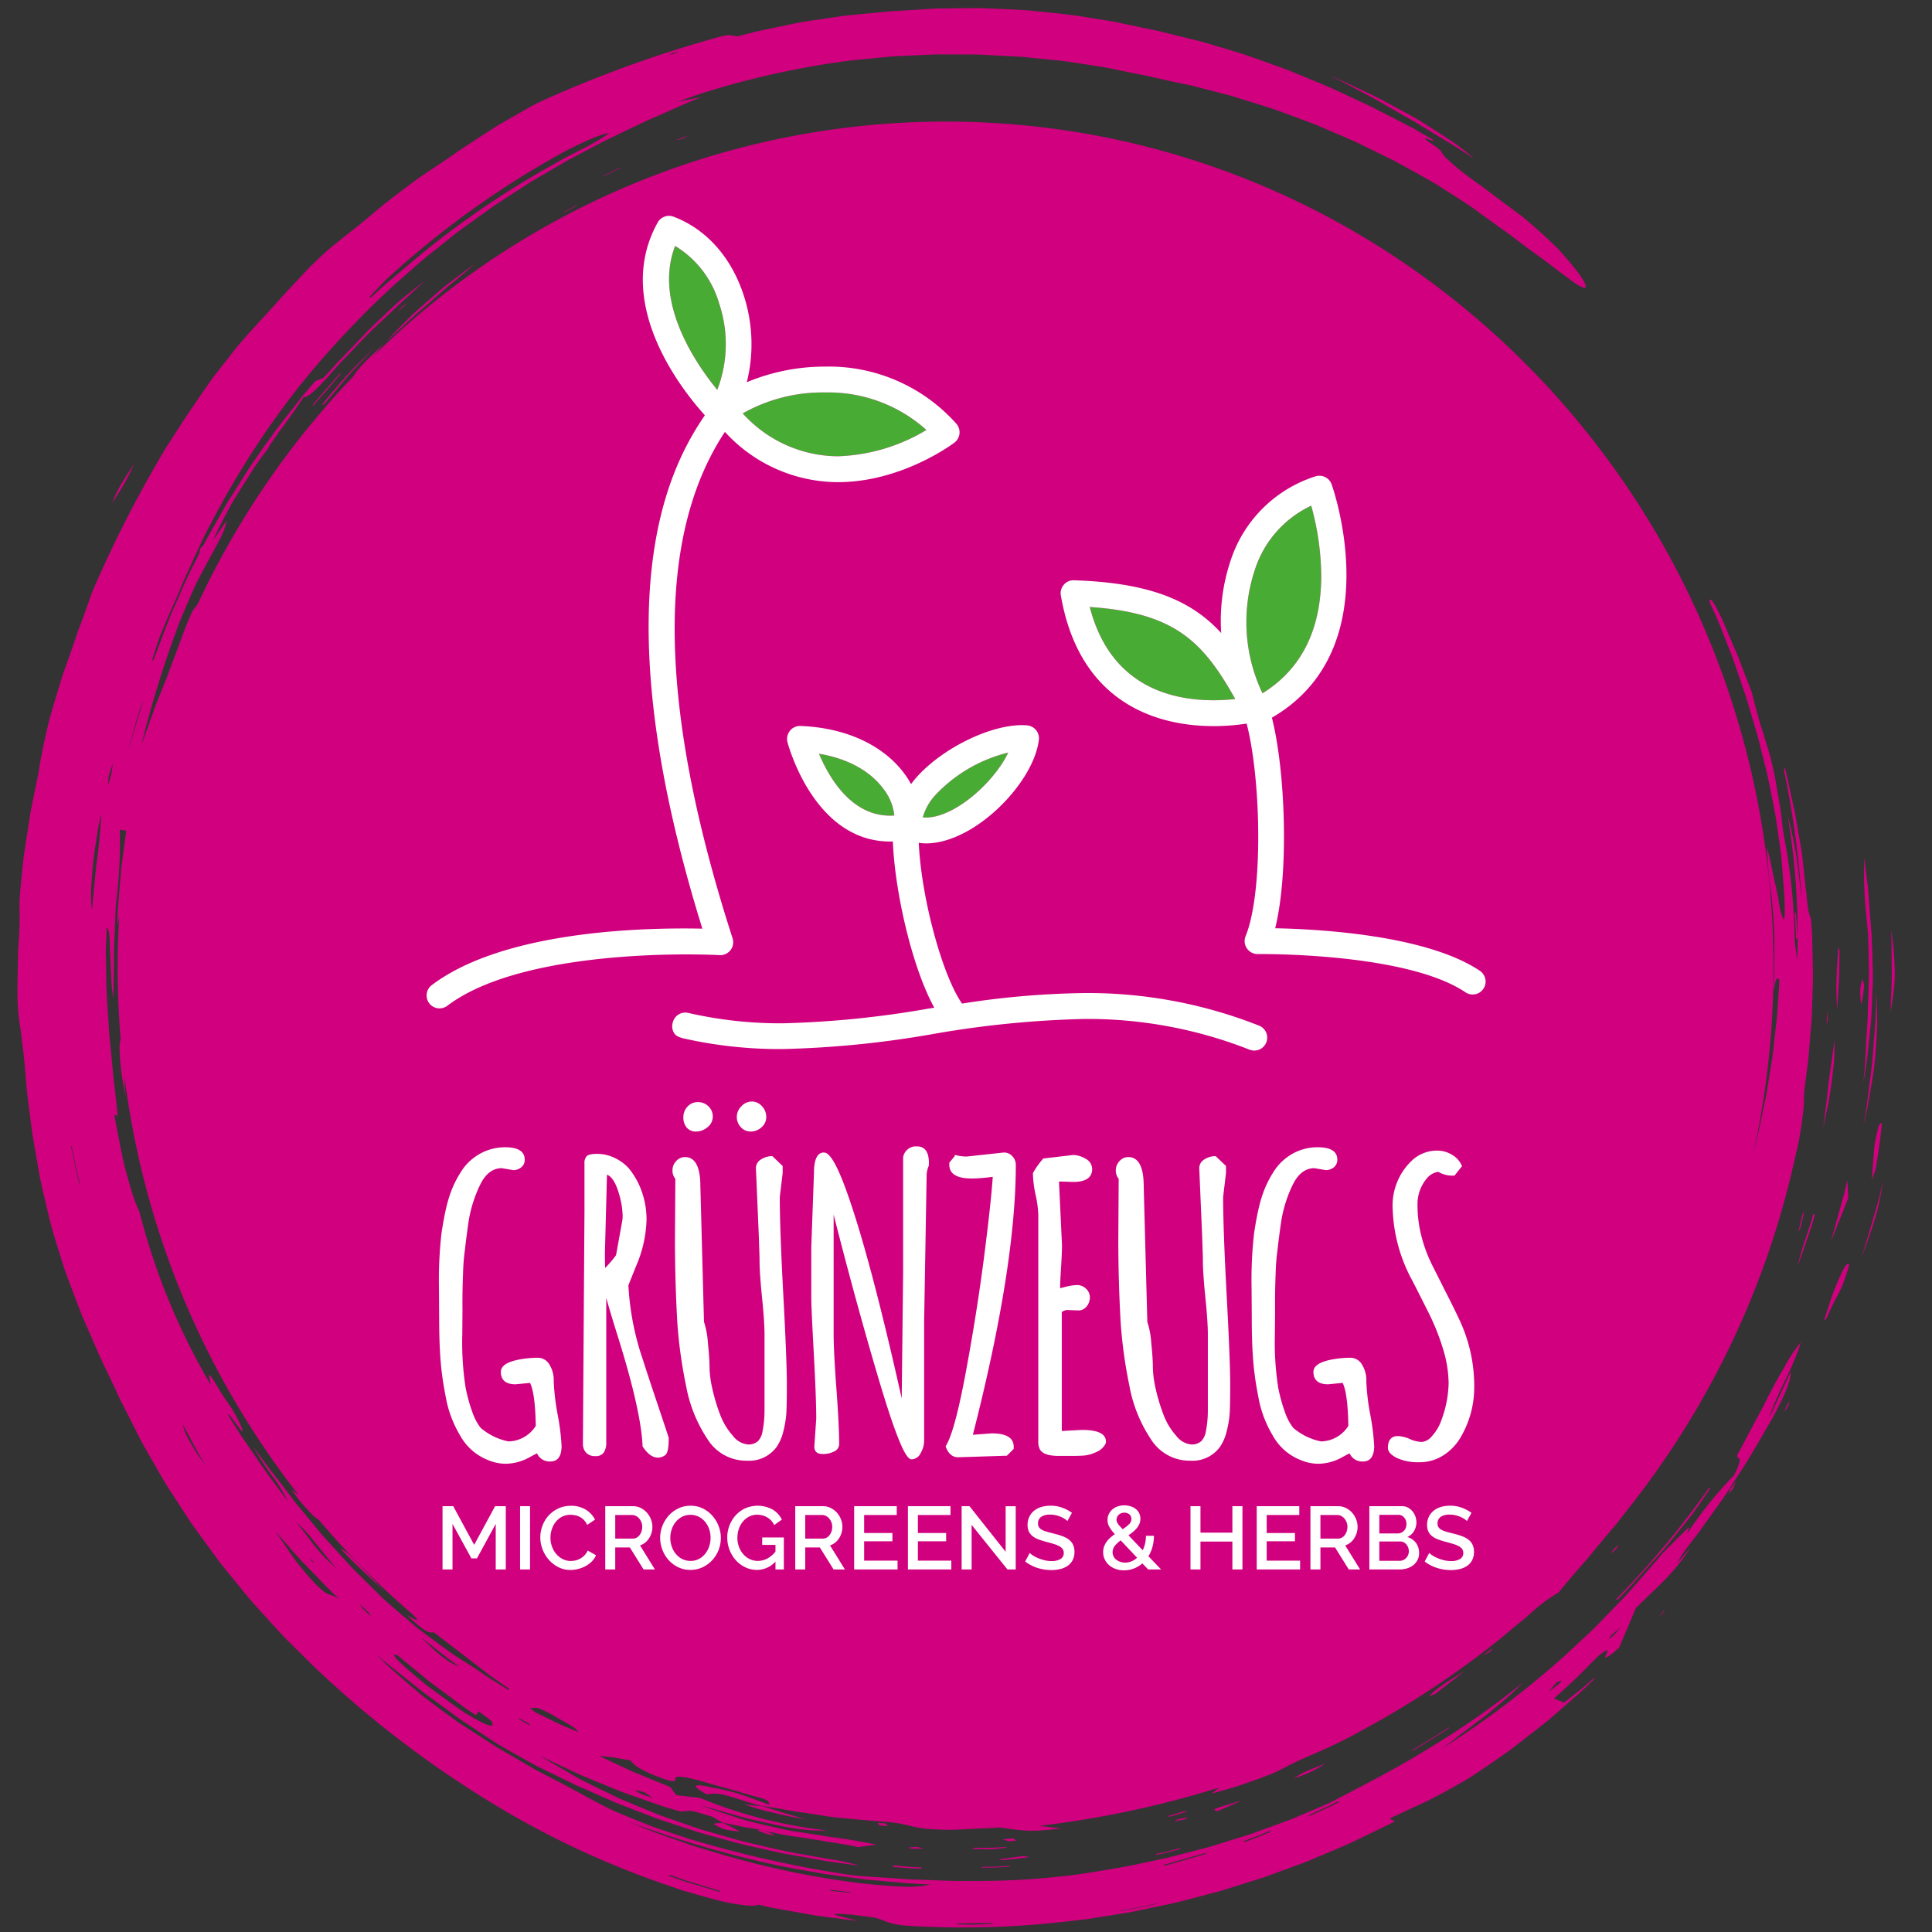 <svg id="Ebene_1" data-name="Ebene 1" xmlns="http://www.w3.org/2000/svg" viewBox="0 0 240 240"><rect x="0" y="0" width="240" height="240" fill="#333333" stroke="none"/><defs><style>.cls-1{fill:#d1007f;}.cls-2{fill:#fff;}.cls-3{fill:none;}.cls-4{fill:#48ab33;}</style></defs><title>rein-logo-meingruenzeugs</title><path class="cls-1" d="M232.449,134.898c-.125.725-.257,1.492-.398,2.313-.065.411-.167.83-.267,1.265s-.206.884-.315,1.35q.17-.959.339-1.919c.107-.642.173-1.292.263-1.943.162-1.304.348-2.622.496-3.976.108-1.358.22-2.749.334-4.188.026-.36.063-.722.08-1.089q.018-.55.036-1.111.036-1.122.073-2.288c.052,1.431.116,2.714.092,3.946-.044,1.23-.111,2.414-.209,3.655A39.74,39.74,0,0,1,232.449,134.898Z"/><path class="cls-1" d="M232.937,145.453l-.412,1.057c.049-.644.095-1.257.144-1.896.051-.637.116-1.296.156-2.044a21.774,21.774,0,0,1,.531-2.583c.188-.486.453-.669.404-.206C233.572,141.498,233.322,143.55,232.937,145.453Z"/><path class="cls-1" d="M235,120.487c-.022-1.631-.011-3.226-.067-4.974a40.571,40.571,0,0,1,.442,5.433,11.076,11.076,0,0,1-.044,1.191c-.03.392-.068.781-.113,1.171-.091.779-.214,1.561-.371,2.377.036-.949.071-1.84.104-2.698S235.022,121.303,235,120.487Z"/><path class="cls-1" d="M232.527,124.942c-.043.756-.051,1.522-.133,2.295s-.161,1.555-.244,2.352q-.133,1.193-.27,2.43c-.117.822-.266,1.657-.405,2.511.054-.593.103-1.122.147-1.606.022-.242.042-.472.062-.692.016-.221.021-.434.031-.638.036-.819.069-1.52.113-2.236.079-1.335.202-2.684.218-4.047.039-1.361.1-2.729.127-4.096-.019-1.367-.043-2.731-.082-4.082q-.016-.506-.032-1.01c-.018-.336-.053-.669-.081-1.003q-.089-.999-.194-1.982c-.082-.768-.13-1.447-.154-2.064-.015-.618-.067-1.168-.069-1.686-.02-1.033.021-1.923.028-2.868.095.795.19,1.596.286,2.399.086.803.21,1.605.25,2.41.114,1.607.237,3.198.371,4.734.065,1.474.113,2.937.145,4.41.004.368.023.737.013,1.107q-.018.554-.036,1.112Q232.572,123.807,232.527,124.942Z"/><path class="cls-1" d="M231.589,106.473v.047l-.007-.063S231.591,106.469,231.589,106.473Z"/><path class="cls-1" d="M14.715,61.272l-.396.614-.399.645c.198-.521.367-.902.527-1.229.157-.329.299-.608.47-.912.343-.608.8-1.318,1.717-2.731a25.699,25.699,0,0,1-1.202,2.415C15.208,60.47,14.971,60.867,14.715,61.272Z"/><path class="cls-1" d="M178.141,16.602q-1.184-.729-2.302-1.418l-2.235-1.27c-1.458-.831-2.837-1.677-4.255-2.388q-1.054-.556-2.096-1.105l-1.046-.55-.525-.273-.536-.249c.683.262,1.314.585,1.936.866q.929.434,1.794.839c1.153.542,2.23,1.036,3.193,1.577l2.708,1.468,1.204.665c.38.226.738.455,1.087.671,1.389.871,2.556,1.629,3.564,2.313.998.7,1.808,1.374,2.543,1.98-.894-.563-1.74-1.132-2.577-1.651Z"/><path class="cls-1" d="M233.339,149.148l.604-2.494c-.203,1.143-.353,2.002-.497,2.728-.172.719-.326,1.308-.505,1.919s-.384,1.245-.659,2.052c-.139.403-.294.85-.471,1.36-.202.501-.429,1.065-.688,1.709.679-1.852,1.086-3.438,1.548-4.965C232.893,150.689,233.124,149.935,233.339,149.148Z"/><path class="cls-1" d="M228.081,152.631l-.298.749c-.106.262-.237.53-.365.818.253-.721.422-1.392.599-2.02.174-.629.339-1.22.501-1.808s.324-1.17.493-1.782c.176-.609.297-1.264.465-1.971.027.446.049.818.071,1.17l.031.521.009.526c-.345.871-.647,1.63-.978,2.466C228.444,151.719,228.271,152.154,228.081,152.631Z"/><path class="cls-1" d="M228.225,125.371a33.233,33.233,0,0,1-.092-3.529c.033-.521.031-1.066.069-1.721.033-.655.085-1.42.154-2.382l.159.272c-.02,1.161-.021,2.323-.056,3.533C228.385,122.753,228.308,124.012,228.225,125.371Z"/><path class="cls-1" d="M89.95,227.233a6.732,6.732,0,0,1-1.28-.644c.11-.126.722-.101,1.127-.14a20.812,20.812,0,0,1,2.094,1.064A13.224,13.224,0,0,1,89.95,227.233Z"/><path class="cls-1" d="M47.873,42.501l-.087.084.12-.132A.376.376,0,0,1,47.873,42.501Z"/><path class="cls-1" d="M47.889,42.481l.016-.029.06-.052Z"/><path class="cls-1" d="M50.454,39.853l.729-.725c.254-.237.52-.467.784-.703l1.603-1.408c.536-.463,1.065-.92,1.573-1.359.522-.421,1.04-.803,1.515-1.165.954-.719,1.77-1.316,2.334-1.699-.738.643-1.666,1.42-2.682,2.249l-.777.631c-.263.214-.512.452-.773.679L53.193,37.731,51.641,39.07c-.505.434-.96.893-1.409,1.299-.889.823-1.675,1.53-2.267,2.031C48.637,41.687,49.502,40.804,50.454,39.853Z"/><path class="cls-1" d="M99.014,225.804c-.432-.075-.862-.138-1.281-.241-.842-.188-1.671-.376-2.494-.577-.481-.117-.953-.253-1.42-.394-.233-.072-.468-.138-.699-.218l-.691-.246c.769.126,1.553.182,2.322.254l-.174-.059c1.772.549,3.533,1.168,5.747,1.706Z"/><path class="cls-1" d="M25.324,68.304,24.647,69.52c.075-.498.144-.944.199-1.372.355-.345.766-.662,1.215-1.05C25.789,67.546,25.536,67.915,25.324,68.304Z"/><path class="cls-1" d="M89.69,226.398l.078.016.04.023Z"/><path class="cls-1" d="M231.325,121.695c.09-.077.166.427.247.684-.05.47-.1.937-.151,1.406-.081.333-.198,1.066-.235.906a9.43,9.43,0,0,1-.086-1.685A4.738,4.738,0,0,1,231.325,121.695Z"/><path class="cls-1" d="M227.461,132.309c.084-.483.141-.983.205-1.498q.1-.771.227-1.589.005.759-.014,1.496c-.017.491-.019.977-.078,1.45-.096.95-.214,1.873-.344,2.777q-.102.677-.201,1.341l-.107.661-.138.651c-.182.864-.363,1.717-.542,2.565.215-1.656.461-3.292.624-5.076C227.193,134.198,227.311,133.278,227.461,132.309Z"/><path class="cls-1" d="M229.719,157.109c-.258.91-.499,1.633-.727,2.245a14.195,14.195,0,0,1-.711,1.554,31.395,31.395,0,0,0-1.398,2.905l-.311.251c.488-1.427.999-3.195,1.451-4.213C228.957,157.554,229.524,156.644,229.719,157.109Z"/><path class="cls-1" d="M89.797,226.449l-.107-.051.142.048Z"/><path class="cls-1" d="M206.874,199.958c-.164.206-.321.418-.504.63-.019.021-.145.102-.22.154.176-.198.342-.406.515-.624C206.679,200.101,206.802,200.013,206.874,199.958Z"/><path class="cls-1" d="M109.387,226.773c-.068-.006-.112-.011-.112-.011a1.228,1.228,0,0,1-.244-.323c.329.027.662.054.989.081l.271.325-.638-.05Z"/><path class="cls-1" d="M85.508,16.861c-.247.124-.465.253-.758.37a8.555,8.555,0,0,1-.857.195Z"/><path class="cls-1" d="M114.695,229.647c-.44.002-.879.016-1.319-.001-.19,0-.596-.123-.516-.135.164-.027.571-.038,1.061-.087Z"/><path class="cls-1" d="M71.628,25.465a.486.486,0,0,0,.016.064l-1.716.925c.034-.038.055-.085.102-.111Z"/><path class="cls-1" d="M77.071,20.811l.026.049c-.71.32-1.403.673-2.103,1.007l-.026-.049C75.671,21.483,76.363,21.131,77.071,20.811Z"/><path class="cls-1" d="M114.494,232.127c-.59-.025-1.183-.021-1.772-.071l-1.77-.14c-.005-.066-.005-.13-.008-.196l1.761.167c.587.061,1.177.064,1.766.099A1.079,1.079,0,0,1,114.494,232.127Z"/><path class="cls-1" d="M12.499,138.657c.319,1.738.694,3.466,1.039,5.2A19.725,19.725,0,0,1,12.499,138.657Z"/><path class="cls-1" d="M127.943,230.7l-3.385.372-.524-.093,3.019-.409Z"/><path class="cls-1" d="M126.208,228.647a.498.498,0,0,1-.095.014l-.236.023-.57.052-.739-.25,1.292-.115A1.409,1.409,0,0,1,126.208,228.647Z"/><path class="cls-1" d="M46.535,43.171l-3.233,3.461-3.061,3.619-.239.013C40.971,49.06,42.006,47.85,43.076,46.64,44.185,45.466,45.366,44.327,46.535,43.171Z"/><path class="cls-1" d="M25.581,68.949c-1.026,2.046-2.123,4.057-3.013,6.17.805-2.066,1.805-4.044,2.748-6.051Z"/><polygon class="cls-1" points="22.549 75.16 22.547 75.169 22.546 75.169 22.549 75.16"/><path class="cls-1" d="M49.962,38.07c.193-.145.395-.277.693-.467-.51.413-.885.806-1.29,1.174Z"/><path class="cls-1" d="M22.568,75.118l-.021.05.005-.015Z"/><path class="cls-1" d="M120.908,229.554c1.324-.019,2.651.001,3.972-.104l.234.059-1.04.123-.524.057-.536.021c-.704.017-1.451-.015-2.182-.026C120.854,229.641,120.882,229.597,120.908,229.554Z"/><path class="cls-1" d="M33.377,55.618c-1.315,1.646-2.438,2.922-4.125,5.316,1.432-2.43,2.454-3.821,3.913-5.977Z"/><path class="cls-1" d="M38.838,50.491l.125-.346c1.063-1.244,2.15-2.475,3.224-3.714l.139-.008-1.81,2.136-.846.96C39.386,49.837,39.097,50.152,38.838,50.491Z"/><path class="cls-1" d="M125.46,231.786l-.069.102-1.719.099-1.722.02-.002-.098c.586-.008,1.172-.007,1.757-.022Z"/><path class="cls-1" d="M214.84,185.449a1.058,1.058,0,0,1-.082.094,6.125,6.125,0,0,1,.219-.615c.29-.347.457-.608.643-.849-.097.25-.173.484-.316.786-.01.02-.147.193-.281.359Z"/><path class="cls-1" d="M223.646,151.991q.113-.526.227-1.056l.245-.45c-.156.686-.278,1.373-.471,2.073-.013.046-.176.313-.267.472C223.468,152.684,223.574,152.343,223.646,151.991Z"/><path class="cls-1" d="M147.118,226.03c-.409.069-.88.16-1.181.189-.1.01.251-.144.395-.223l1.309-.25Z"/><path class="cls-1" d="M212.452,184.877q-.625.935-1.271,1.86l-.65.922c-.216.308-.436.614-.676.903-.939,1.177-1.895,2.343-2.853,3.506-.467.592-.99,1.136-1.494,1.696l-1.516,1.674c-.507.556-.998,1.127-1.51,1.677l-1.56,1.627-.156-.091a109.482,109.482,0,0,0,11.565-13.86Z"/><path class="cls-1" d="M200.198,192.934c-.068.032.122-.248.202-.395.22-.217.561-.579.62-.603.069-.031-.123.251-.203.398C200.599,192.547,200.265,192.902,200.198,192.934Z"/><path class="cls-1" d="M2.166,123.328a30.151,30.151,0,0,0,.221,3.477c.15.871.262,1.723.348,2.568.113.843.216,1.678.296,2.518.169,1.679.244,3.383.503,5.167.182,1.385.341,2.779.545,4.17l.728,4.161c.221,1.395.579,2.76.891,4.135.33,1.371.629,2.75,1.058,4.089q.591,1.974,1.219,3.929c.448,1.294.949,2.568,1.43,3.847l.734,1.915.819,1.882c.553,1.252,1.079,2.517,1.651,3.765.556,1.152,1.125,2.344,1.685,3.54.287.594.542,1.204.846,1.782.296.582.589,1.159.877,1.726l1.094,2.166c.185.36.363.724.555,1.08l.6,1.055c.807,1.403,1.601,2.817,2.438,4.205l2.646,4.078c.431.688.922,1.331,1.394,1.989l1.43,1.963.718.979c.238.328.477.654.737.964l1.528,1.883c1.022,1.252,2.027,2.519,3.131,3.693l1.624,1.79.813.893c.269.299.542.595.831.874L38.975,207A129.697,129.697,0,0,0,60.03,223.314a109.686,109.686,0,0,0,22.852,10.865l1.781.617,1.823.53c1.207.345,2.383.665,3.442.924,2.135.446,3.799.63,4.279.35q.777.178,1.534.35c.508.102,1.014.186,1.515.279l2.993.535c.5.082.998.192,1.508.251l1.542.2,3.22.412c-1.452-.453-4.404-1.013-1.768-.858.529.031,1.069.081,1.589.143l.761.102c.248.026.486.055.713.086a6.249,6.249,0,0,1,1.88.453,8.169,8.169,0,0,0,2.701.634c1.26.121,2.784.156,4.286.212a111.586,111.586,0,0,0,16.379-.773l2.038-.233,2.026-.324,2.026-.327c.674-.117,1.353-.2,2.02-.355l4.016-.847,1.003-.216.993-.259,1.986-.519,1.557-.409.778-.205c.259-.072.513-.158.77-.236l3.076-.963,1.538-.484c.508-.175,1.011-.366,1.518-.549l3.032-1.114c1.019-.351,1.999-.807,2.997-1.218l2.983-1.268c.982-.453,1.952-.935,2.929-1.404l1.463-.71c.487-.239.98-.466,1.452-.736-.223-.118-.376-.199-.65-.344l4.712-2.189c1.431-.707,2.756-1.452,4.158-2.254,1.429-.785,2.83-1.801,4.277-2.785.716-.505,1.453-.99,2.151-1.524l2.071-1.607,2.1-1.644c.685-.565,1.344-1.159,2.015-1.739,1.329-1.173,2.685-2.31,3.937-3.568l.014-.153q-.477.414-.952.826l-.471.408q-.243.192-.483.381c-.639.503-1.256.988-1.828,1.437L193.04,211c.983-.905,1.999-1.796,2.931-2.7l2.579-2.597c1.48-1.157,1.174-.614.972-.173-.101.22-.175.414.016.353a2.271,2.271,0,0,0,.516-.312,10.124,10.124,0,0,0,1.072-.891c.703-1.63,1.37-3.203,2.09-4.931,2.615-2.585,4.532-4.073,6.806-7.502l-1.657,1.891a14.208,14.208,0,0,1,1.221-1.899c.254-.347.528-.706.812-1.072.281-.368.588-.731.857-1.125l2.417-3.388.603-.849c.203-.282.38-.582.57-.872l1.125-1.756c1.545-2.311,2.88-4.748,4.277-7.125,1.895-3.559,2.19-4.67,2.205-5.66-.483,1.042-.891,1.923-1.313,2.833-.212.455-.427.918-.657,1.412-.228.495-.47,1.022-.776,1.582.255-.685.561-1.512.942-2.369.377-.859.808-1.759,1.232-2.632.44-.866.801-1.741,1.118-2.509a17.11,17.11,0,0,0,.697-1.94,16.338,16.338,0,0,0-1.712,2.494q-.213.376-.438.773l-.475.809c-.318.555-.639,1.142-.962,1.755s-.649,1.252-.977,1.911c-.158.333-.338.659-.52.989l-.543,1.004-1.098,2.069c-.37.699-.726,1.417-1.142,2.1-.17.867.969-.204-.416,2.595a49.051,49.051,0,0,0-5.832,7.242l.247-.848c-1.053,1.055-1.971,1.974-3.43,3.436-.216.267-.421.546-.65.805l-.686.784-1.388,1.585q-.7.798-1.409,1.607c-.472.54-.993,1.041-1.492,1.568-1.016,1.038-2.024,2.113-3.087,3.156l-3.308,3.084a116.159,116.159,0,0,1-15.162,11.478c.389-.31.814-.594,1.221-.93.412-.328.837-.656,1.271-.987l2.664-1.993c.881-.686,1.728-1.413,2.545-2.111a29.911,29.911,0,0,0,2.246-2.094,104.912,104.912,0,0,1-11.864,8.26c-3.917,2.431-7.885,4.436-11.845,6.506-1.009.487-2.209.974-3.32,1.448l-1.631.69c-.548.218-1.107.411-1.66.617l-3.33,1.213c-1.12.374-2.253.706-3.379,1.06l-1.691.522c-.562.179-1.139.303-1.708.458l-3.42.882-.427.11-.431.09-.862.181-1.722.362c-2.286.531-4.602.845-6.894,1.246a95.269,95.269,0,0,1-14.354.962c-2.397.054-4.783-.118-7.164-.177-.596-.005-1.188-.076-1.781-.111l-1.777-.122c-1.184-.08-2.369-.125-3.543-.259-.552-.052-1.255-.141-1.817-.236A143.122,143.122,0,0,1,85.56,228.42l-3.424-1.14c-.287-.097-.576-.189-.862-.291l-.849-.332-1.694-.674q-.842-.347-1.681-.692l-.832-.356-.809-.399c-1.074-.536-2.126-1.089-3.141-1.664-.289-.167-.642-.34-1.021-.544-.376-.211-.788-.433-1.216-.66l-2.586-1.348c-.876-.434-1.715-.939-2.56-1.432l-2.538-1.477-.634-.369c-.208-.128-.411-.265-.617-.396l-1.231-.796-2.459-1.588c-.515-.316-.989-.684-1.473-1.031l-1.431-1.052-1.404-1.052-.693-.527-.663-.559q-1.318-1.121-2.593-2.246c-.422-.379-.854-.743-1.26-1.136q-.6-.599-1.196-1.195c1.359,1.208,2.808,2.299,4.219,3.43l1.06.846c.352.283.702.569,1.072.827l2.189,1.593,1.996,1.46,2.063,1.369,2.058,1.353.513.333.527.306q.528.302,1.051.602l2.582,1.444.642.354.657.323,1.315.639,2.63,1.278c.434.224.892.401,1.341.601q.675.295,1.355.593l1.546.682c.518.22,1.023.472,1.554.662l3.154,1.213,1.579.602,1.605.529,3.21,1.056c1.079.322,2.169.606,3.253.91,1.087.294,2.165.62,3.269.843l3.293.737.823.183.831.144,1.661.288,1.543.276c.526.088,1.062.217,1.634.285l3.837.538a25.281,25.281,0,0,0-3.64-.807c-.608-.082-1.202-.209-1.787-.308l-1.704-.304c-2.294-.375-4.548-.957-6.816-1.477-.569-.122-1.128-.283-1.687-.445l-1.678-.48-1.677-.483-.838-.244-.826-.283-3.297-1.145-.823-.289c-.273-.101-.539-.217-.809-.325l-1.613-.664-1.608-.67c-.534-.226-1.074-.439-1.592-.703l-3.125-1.529c-.448-.226-.895-.439-1.345-.686L70.5,220.118c-.977-.575-2.096-1.201-3.468-2.033,1.665.819,3.27,1.547,4.791,2.267.377.186.765.338,1.146.495l1.13.463q1.117.457,2.19.896c.359.144.71.296,1.065.429l1.064.375,2.074.73c.682.234,1.347.485,2.016.696l1.996.593a8.637,8.637,0,0,0,1.05-.089,4.126,4.126,0,0,1,.921.155c.444.111,1.049.313,1.936.556l1.355.763,2.275.467c.377.084.76.146,1.143.203l1.147.178c-.043.059-.261.085-.085.185a8.806,8.806,0,0,0,1.165.406c.186.055.59.107.899.162-.316-.149-.563-.288-.972-.45-.183-.072-.682-.186-1.036-.28,1.02.232,2.026.436,3.026.633,1.002.184,2.011.3,3.019.463l1.52.245c.509.086,1.019.188,1.541.253,1.041.152,2.1.336,3.194.573.83-.106,1.541-.19,2.251-.33-.705-.105-1.391-.251-2.072-.376s-1.355-.235-2.029-.336l-2.022-.283c-.672-.115-1.349-.222-2.036-.324l-1.792-.276c-.596-.093-1.191-.186-1.775-.328q-1.758-.389-3.493-.816l-.865-.216-.851-.263-1.689-.543-1.672-.565c-.277-.097-.555-.19-.829-.294l-.812-.338c.345.115.678.237,1.01.338l.974.279,1.806.514c1.144.32,2.162.631,3.099.819,1.865.412,3.303.748,4.463.938a20.948,20.948,0,0,0,4.509.334,57.568,57.568,0,0,1-15.798-4.035l-2.99-.363-.722-.991-4.614-1.899c-1.457-.65-2.844-1.334-4.24-1.986.629.072,1.2.12,1.863.218.629.09,1.367.237,2.051.356.132.147.243.285.377.422a3.571,3.571,0,0,0,.517.411,13.593,13.593,0,0,0,2.437,1.155c1.999.803,2.306.637,2.224.347-.109-.393.606-.401,2.012-.078.704.161,1.581.405,2.618.726,1.048.283,2.267.61,3.629,1.014,1.621.502,2.478.665,2.916.861.44.186.476.35.505.658-.47-.186-.943-.369-1.431-.545l-.745-.262q-.375-.145-.768-.284a23.737,23.737,0,0,0-3.588-.955c-.384-.065-.72-.138-1.012-.201q-.44-.089-.757-.134a1.526,1.526,0,0,0-.778.003c-.194.122.256.484,1.328,1.086a4.492,4.492,0,0,1,1.985.023c.443.097,1.007.258,1.794.504l1.36.436c.515.178,1.115.316,1.789.51l-.168-.057c.901.119,1.867.279,2.872.463l.761.142c.256.047.518.076.78.117l1.589.238c.534.083,1.071.166,1.609.249.538.077,1.071.183,1.611.226,1.075.11,2.135.213,3.151.295l1.56.141c.553.033,1.126.076,1.686.132a16.648,16.648,0,0,1,2.945.503,14.341,14.341,0,0,0,2.879.407,26.958,26.958,0,0,0,3.598.006l2.164-.107,1.119-.049.567-.025.571-.054c1.037.099,1.758.257,2.833.347a16.16,16.16,0,0,0,1.962.055c.796-.043,1.764-.127,2.985-.272l-2.7-.327a122.872,122.872,0,0,0,22.349-4.761l-.962.766,2.552-.725c.829-.246,1.626-.538,2.422-.811.794-.279,1.577-.567,2.356-.875.776-.314,1.525-.707,2.283-1.101.759-.411,2.113-1.014,2.979-1.373a66.074,66.074,0,0,0,6.61-3.264A112.704,112.704,0,0,0,186.17,203.731c.721-.598,1.446-1.201,2.152-1.786l1.047-.857q.498-.437.97-.851a18.839,18.839,0,0,1,3.292-2.416q1.122-1.395,2.322-2.781l1.216-1.383,1.182-1.442c.794-.964,1.609-1.925,2.431-2.891l2.357-3.02a107.006,107.006,0,0,0,19.469-40.838l.558-2.403c.091-.405.191-.809.272-1.213.069-.407.137-.812.204-1.21.129-.798.242-1.576.325-2.31a13.89,13.89,0,0,0,.124-2.052c-.012-.427.176-1.815.298-2.766l.151-1.172c.052-.391.105-.781.13-1.175l.197-2.357.194-2.355q.039-1.18.078-2.357l.072-2.484c.01-.827-.026-1.655-.038-2.481l-.053-2.479c-.001-.413-.034-.826-.062-1.238l-.084-1.237a5.76,5.76,0,0,1-.391-1.514c-.05-.322-.092-.672-.13-1.045-.018-.186-.036-.378-.054-.574q-.037-.293-.076-.599c-.098-.813-.186-1.682-.274-2.544-.045-.431-.09-.86-.135-1.279q-.036-.314-.07-.62c-.03-.203-.066-.401-.1-.596q-.219-1.249-.439-2.506l-.217-1.258c-.07-.42-.141-.84-.24-1.255l-.549-2.499-.274-1.248c-.09-.416-.178-.832-.297-1.24l-.138.155a116.443,116.443,0,0,1,2.23,16.222c-.466-4.062-.746-6.083-1.03-7.387-.258-1.308-.416-1.915-.731-3.123a90.019,90.019,0,0,1,1.198,18.035c-.142-1.19-.322-2.088-.314-2.73a74.028,74.028,0,0,0-1.326-12.679c-.116-.627-.201-1.348-.281-2.099q-.029-.282-.059-.568l-.087-.568c-.059-.379-.12-.757-.186-1.126-.202-1.103-.389-2.342-.61-3.501-.26-1.149-.52-2.227-.773-3.024-.227-.693-.4-1.35-.6-1.966-.203-.616-.384-1.204-.55-1.78s-.319-1.14-.464-1.706c-.147-.565-.272-1.137-.45-1.707q-.81-2.057-1.586-4.122-.866-2.031-1.736-4.073c-.114-.263-.214-.526-.332-.77-.12-.243-.235-.477-.343-.697-.22-.439-.422-.822-.594-1.113-.345-.581-.576-.79-.614-.344.401.904.822,1.797,1.206,2.707L214.639,80.19c.764,1.82,1.335,3.714,1.986,5.577.358.979.618,1.992.921,2.992.29,1.004.606,2.002.885,3.011l.761,3.051.383,1.526.311,1.542.611,3.085c.187,1.031.311,2.072.464,3.106l.216,1.553c.033.259.076.516.1.776l.066.78q.122,1.559.243,3.112c.081.847.114,1.831.122,2.601s-.022,1.327-.153,1.328a8.802,8.802,0,0,1-.626-2.516c-.199-1.021-.457-2.089-.683-3.189q-.174-.823-.353-1.667c-.109-.562-.284-1.119-.424-1.682q.032.619.087,1.21.039.594.077,1.167c.059.764.14,1.502.231,2.225q.072.542.142,1.075l.074.532.049.531c.063.708.124,1.411.17,2.122.04.719.081,1.441.122,2.17.012.731,0,1.47-.003,2.219q-.009,1.124-.018,2.286l-.006.585-.033.59q-.031.593-.064,1.2c.397-1.742.397-1.748.751-1.324q-.135,2.059-.271,4.115c-.123,1.367-.301,2.727-.446,4.087l-.114,1.019c-.04.339-.105.675-.156,1.013l-.327,2.02-.325,2.015-.423,1.993c-.357,1.837-.784,3.705-1.248,5.575a107.542,107.542,0,0,0,2.574-23.444c0-58.02-46.047-105.054-102.85-105.054A101.38,101.38,0,0,0,46.302,44.31c.205-.235.412-.47.606-.701.295-.349.572-.703.878-1.025l-2.188,2.141a12.616,12.616,0,0,0-1.752,2.079A105.352,105.352,0,0,0,24.123,75.992c.113-.275.226-.549.336-.824a3.944,3.944,0,0,0-.792,1.293c-.283.619-.596,1.36-.848,2.077-.333.897-.689,1.856-1.032,2.78-.173.461-.346.912-.516,1.341-.15.436-.298.85-.445,1.227q-.457,1.151-.896,2.256c-.298.737-.606,1.457-.851,2.188-.516,1.453-1.046,2.868-1.534,4.294a130.956,130.956,0,0,1,4.551-14.786c.147-.449.336-.875.511-1.301q.269-.637.533-1.262c.356-.832.714-1.648,1.077-2.453.773-1.586,1.612-3.105,2.461-4.643l.032-.03.004-.031-.016.024.001-.002-.033.049c.146-.296.289-.551.416-.78.125-.23.232-.435.324-.62a9.703,9.703,0,0,0,.401-.905c.185-.493.244-.815.4-1.274-.746,1.084-1.288,1.871-1.77,2.571.682-1.485,1.465-3.025,2.315-4.58.918-1.513,1.887-3.053,2.867-4.589,1.05-1.488,2.1-2.981,3.103-4.461,1.072-1.427,2.094-2.847,3.014-4.252.293.155,1.046-.448,2.024-1.451.489-.501,1.036-1.103,1.614-1.757.294-.323.576-.678.898-1.006l.966-1.012,1.543-1.611.774-.804.389-.401.407-.382,3.243-3.054c.359-.358.744-.677,1.229-1.132.49-.45,1.1-1.01,1.955-1.795q-.976.741-1.901,1.48c-.617.493-1.226.975-1.779,1.504-1.126,1.035-2.2,2.056-3.241,3.053l-2.913,3.057-.714.737-.357.364-.339.378q-.677.753-1.36,1.478c-.348.139-.707.283-.989.397q-.613.704-1.212,1.393c-.397.462-.756.949-1.13,1.415l-2.182,2.778c-.369.448-.682.936-1.02,1.401L32.649,55.73l-.986,1.393-.49.696-.457.719-1.763,2.77c-.287.466-.603.914-.867,1.394l-.813,1.428L25.65,66.987c-.505.972-.989,1.956-1.482,2.934-1.016,1.926-1.843,3.943-2.72,5.934-.456.988-.816,2.018-1.207,3.033l-1.154,3.055-.201.109c.363-1.16.763-2.492,1.154-3.428q.403-.947.774-1.871.416-.906.805-1.794c.528-1.182.993-2.36,1.503-3.501,1.072-2.254,2.008-4.52,3.224-6.704A107.585,107.585,0,0,1,37.12,48.049,115.456,115.456,0,0,1,49.149,35.233l3.309-2.906c1.133-.93,2.29-1.828,3.432-2.743,1.126-.938,2.341-1.747,3.517-2.61l1.772-1.277c.597-.415,1.214-.797,1.819-1.196l2.967-1.926,3.06-1.783L70.55,19.9q.78-.409,1.556-.817L75.19,17.457q1.559-.745,3.085-1.475c1.017-.487,2.014-.99,3.025-1.405,2.008-.868,3.93-1.775,5.805-2.508l-1.267.245-.771.15c-.28.058-.581.139-.92.22.751-.315,1.35-.513,1.859-.693s.932-.323,1.357-.455a105.999,105.999,0,0,1,18.413-4.034l3.54-.344c.59-.054,1.179-.117,1.769-.164l1.774-.083,3.544-.155,3.545.012c.59.005,1.181,0,1.771.014l1.769.092,3.536.193,3.525.356c.587.062,1.175.113,1.761.184l1.753.262,3.074.478c1.018.182,2.027.415,3.046.616l1.532.307c.513.1,1.03.194,1.542.325,1.028.242,2.07.475,3.134.693l1.472.303,1.457.373q1.459.376,2.919.754l.731.19c.243.066.481.147.723.22l1.444.451,2.892.907c.955.332,1.901.695,2.853,1.043l1.427.529c.474.181.957.341,1.42.551l2.805,1.203c.935.404,1.879.791,2.787,1.258l3.624,1.774c1.198.62,2.371,1.298,3.56,1.953.59.334,1.189.656,1.772,1.005l1.722,1.093,1.716,1.106c.569.374,1.147.733,1.687,1.148,1.232.906,2.397,1.746,3.507,2.529.564.38,1.074.799,1.588,1.184l1.5,1.125,1.439,1.049c.234.171.472.331.696.502l.662.512c.875.672,1.723,1.3,2.555,1.895a4.758,4.758,0,0,0,1.446.817c.573.011-.174-1.251-1.705-3.087-.383-.459-.814-.953-1.285-1.472l-.361-.393q-.193-.189-.391-.382l-.822-.781c-.565-.527-1.161-1.065-1.779-1.603l-.941-.806c-.16-.133-.318-.269-.481-.398l-.503-.373c-1.35-.992-2.58-1.908-3.672-2.745-.538-.431-1.084-.779-1.57-1.142q-.737-.533-1.359-1.01a22.404,22.404,0,0,1-1.989-1.68,3.756,3.756,0,0,1-.959-1.16,5.727,5.727,0,0,0-1.006-.777c-2.555-1.692.863.083-.011-.627l-2.514-1.452-2.561-1.318-2.546-1.31q-1.295-.6-2.586-1.198c-2.488-1.224-5.067-2.223-7.62-3.29-1.294-.485-2.599-.94-3.9-1.409-.653-.225-1.298-.481-1.96-.679l-1.984-.601q-1.302-.388-2.616-.778c-.876-.256-1.77-.444-2.652-.669q-1.325-.327-2.636-.649c-.435-.116-.872-.208-1.308-.294l-1.297-.272L138.472,2.71c-1.109-.193-2.222-.36-3.335-.537-2.222-.392-4.471-.581-6.725-.81-1.126-.133-2.261-.164-3.396-.221-1.136-.051-2.275-.105-3.418-.142l-3.441.033-1.729.027c-.578.007-1.154.065-1.733.098l-3.444.209c-.577.022-1.153.081-1.73.139l-1.733.168-1.736.167c-.579.055-1.159.106-1.734.199l-3.452.51c-1.559.205-3.093.575-4.635.883l-2.307.487-2.278.589L90.426,4.35c-.585.124-.775.158-.974.208a150.474,150.474,0,0,0-21.534,7.715,25.233,25.233,0,0,0-2.842,1.454l-3.11,1.777c-1.045.659-2.067,1.329-3.088,1.997l-1.534.998c-.513.331-1.004.701-1.514,1.045-1.146.79-2.317,1.563-3.485,2.339-1.138.818-2.261,1.656-3.357,2.502-1.415,1.057-2.643,2.15-3.879,3.158-.617.505-1.231.996-1.852,1.476-.316.234-.614.487-.918.735s-.612.493-.923.737c-.578.451-1.461,1.273-2.422,2.198-.238.234-.49.464-.728.714l-.708.756-1.363,1.451c-.942,1.008-1.954,2.137-2.743,3.025-1.664,1.802-3.355,3.574-4.854,5.538-.767.966-1.533,1.939-2.289,2.929q-1.073,1.533-2.136,3.103c-1.223,1.728-2.403,3.657-3.588,5.469a152.07,152.07,0,0,0-9.237,18.113q-.446,1.35-.938,2.69c-.32.896-.686,1.777-.976,2.689L8.489,81.88c-.31.908-.667,1.802-.93,2.726q-.419,1.38-.838,2.758l-.408,1.382c-.066.231-.136.46-.197.692l-.166.7q-.328,1.4-.619,2.801L5.055,94.34l-.129.7-.092.706c-.02.157-.081.423-.125.638L4.14,99.17l-.283,1.393c-.089.466-.152.936-.229,1.404q-.218,1.407-.437,2.818l-.214,1.414c-.072.472-.107.949-.161,1.424-.087.835-.187,1.797-.266,2.704-.04.453-.074.893-.1,1.295-.011.201-.021.393-.031.573.002.18.004.348.006.501.035,1.139.018,2.107-.027,3.064-.022.479-.051.955-.085,1.449-.017.247-.034.498-.052.756-.007.258-.014.523-.021.797C2.208,120.065,2.172,121.787,2.166,123.328ZM83.198,6.753a4.272,4.272,0,0,1,.424-.161c.273-.067.502-.109.748-.161l-.824.318A2.653,2.653,0,0,1,83.198,6.753Zm-37.36,30.205,1.235-1.315q.312-.327.63-.66c.222-.212.454-.421.692-.633A111.578,111.578,0,0,1,69.315,19.283c.298-.168.59-.346.888-.501l.888-.445c.584-.289,1.151-.561,1.693-.804s1.056-.458,1.536-.634q.359-.132.691-.232c.224-.059.44-.103.643-.138a5.223,5.223,0,0,1-.509.365c-.193.137-.412.28-.651.427-.479.295-1.041.609-1.649.931s-1.259.654-1.917.984l-.494.247-.482.268-.943.531a112.147,112.147,0,0,0-17.441,11.91c-1.794,1.558-3.706,3.049-5.434,4.722Zm177.485,79.541-.202.16c-.028-1.066-.115-2.131-.168-3.198l.131-.148C223.161,114.376,223.257,115.437,223.322,116.499Zm3.597,10.217c.054-.351.065-.688.098-1.018a5.822,5.822,0,0,1,.038.616c-.01.32-.074.662-.111.992ZM78.874,222.378a7.742,7.742,0,0,1,1.201.279l1.017.689c-.45-.153-.966-.3-1.331-.46A3.44,3.44,0,0,1,78.874,222.378Zm142.715-46.946c.151-.281.272-.588.406-.877.12-.167.333-.503.331-.447a6.537,6.537,0,0,1-.264.688C221.905,175.011,221.758,175.228,221.589,175.432Zm-21.726,28.182a3.113,3.113,0,0,1,.279-.465c.738-.617.947-.828,1.175-1.022-.262.319-.49.618-.802.965A5.586,5.586,0,0,1,199.862,203.614Zm-7.506,6.564,1.009-1.174a2.462,2.462,0,0,1,.648-.239,3.029,3.029,0,0,1-.528.548C193.117,209.618,192.734,209.891,192.357,210.178Zm-29.857,15.354,1.832-.847c.61-.282,1.224-.556,1.815-.88l.322-.004-.904.468-.922.425-1.848.847Zm-8.15,3.225c1.123-.363,2.209-.836,3.31-1.27l.313.019-1.639.663-.82.331-.832.293Zm-9.888,2.911c.215-.052.432-.099.646-.155l.64-.183,1.28-.366,2.559-.736.353.031c-1.722.493-3.446,1.014-5.185,1.482Zm-5.3,5.657,1.148-.182c.383-.058.76-.15,1.14-.224l2.278-.471a.334.334,0,0,0,.016.047l-2.276.471c-.38.074-.758.166-1.141.224l-1.147.182Zm-20.366,1.704.23-.101,4.162-.04.187.092c-.782.037-1.558.095-2.344.104C120.288,239.093,119.541,239.051,118.796,239.03Zm-15.76-4.279,2.534.291.155.091-2.425-.23Zm-19.963-1.734.13-.12,1.558.557c.519.186,1.051.33,1.577.496l3.163.962q-.055.052-.102.107l-3.179-.953c-.527-.167-1.063-.303-1.582-.495Zm-5.204-6.812a128.65,128.65,0,0,0,18.514,5.472c.497.125,1.002.206,1.504.298l1.502.272,2.952.53c1.949.255,3.815.525,5.525.729l4.582.414.48.045.458.023.841.043,1.355.078a10.201,10.201,0,0,1-1.64.229c-.316.023-.65.039-.999.049-.348-.003-.71-.017-1.081-.034-1.486-.076-3.132-.204-4.662-.374a108.166,108.166,0,0,1-18.674-3.96l-1.357-.403c-.452-.135-.907-.262-1.35-.426l-2.676-.933-1.337-.469-.667-.235-.656-.267Q79.174,226.743,77.868,226.204ZM12.595,101.11q-.041.688-.112,1.378-.037.696-.099,1.4c-.082.94-.193,1.894-.323,2.876-.151.979-.219,1.997-.331,3.05-.1,1.054-.223,2.145-.306,3.287a19.075,19.075,0,0,1-.12-2.333c.109-1.528.16-3.087.406-4.683.106-.8.224-1.614.359-2.444.069-.415.136-.835.219-1.257Q12.433,101.753,12.595,101.11Zm1.404-6.261a11.531,11.531,0,0,1-.141,1.167c-.075.387-.262.875-.429,1.508a7.381,7.381,0,0,1,.059-1.032C13.651,95.895,13.828,95.388,13.999,94.848Zm3.813-7.781q-.97,2.926-1.771,5.927l-.026.082c.117-.631.299-1.219.443-1.799.153-.578.305-1.138.467-1.687s.332-1.088.52-1.621A8.402,8.402,0,0,1,17.812,87.067ZM65.764,212.113c.966.306.237-.562,3.154,1.095.756.449,1.446.798,1.96,1.119a2.513,2.513,0,0,1,.964.852c-.842-.369-1.746-.73-2.648-1.154l-2.733-1.34C66.226,212.492,65.997,212.304,65.764,212.113Zm-1.359,1.283c.422.234.841.46,1.251.701.081.047.138.163.238.29-.464-.267-.904-.51-1.317-.763C64.478,213.563,64.462,213.473,64.406,213.396Zm-15.034-7.774,2.421,1.986,1.177.964.585.477.605.447,2.43,1.794,1.237.912c.417.305.862.58,1.3.877l.324-.495c.836.633,1.529,1.117,1.575,1.198.371.632.117.756-.794.356a18.883,18.883,0,0,1-1.859-.994q-.293-.176-.62-.372-.314-.216-.66-.454-.69-.481-1.5-1.067l-2.23-1.624c-.729-.565-1.431-1.164-2.125-1.745C49.095,206.077,48.447,205.265,49.372,205.621Zm2.944-2.216,2.343,1.833c.392.303.777.616,1.175.912l1.216.856C55.669,206.603,54.045,205.13,52.316,203.405Zm-7.583-4.088c.361.337.729.667,1.089,1.022.086.089.163.264.31.48-.43-.37-.79-.734-1.127-1.074A2.034,2.034,0,0,1,44.733,199.317Zm-10.558-9.145c1.444,1.635,2.774,3.261,4.17,4.643,1.369,1.406,2.602,2.754,3.821,3.845a6.967,6.967,0,0,0-1.208-.581c-.673-.108-2.014-1.435-3.901-3.776-.23-.287-.418-.538-.603-.818C35.726,192.425,35.001,191.371,34.175,190.172Zm3.944.587c-.407-.537-.843-1.095-1.334-1.675a14.78,14.78,0,0,1,1.486,1.478c.446.501.829,1.028,1.241,1.506.802.977,1.52,1.944,2.333,2.793a17.309,17.309,0,0,1-2.543-2.576C38.893,191.821,38.528,191.293,38.119,190.759Zm.776,3.231a.284.284,0,0,1,.063.158c-.11-.106-.223-.215-.334-.321l-.084-.238C38.662,193.725,38.824,193.894,38.895,193.99ZM22.727,176.967c.93,1.729,1.812,3.496,2.859,5.167-.393-.545-.772-1.078-1.122-1.586-.327-.522-.622-1.021-.875-1.476A6.272,6.272,0,0,1,22.727,176.967Zm-9.58-58.707c.02-.999.066-2.001.107-3.005.181.021.283.447.341,1.107.029.33.046.718.057,1.144.004.213.008.435.013.664.012.229.024.464.036.704.046.958.083,1.98.138,2.894a11.567,11.567,0,0,0,.271,2.245c-.003-.255-.015-.508-.013-.763l.015-.763.022-1.524c.015-1.015.004-2.029.025-3.041q.065-1.517.129-3.031c.042-1.009.062-2.018.167-3.02a60.033,60.033,0,0,0,.428-8.807l.795.126c-.128.971-.254,1.92-.378,2.865s-.262,1.883-.324,2.843c-.081.957-.163,1.927-.247,2.925-.035.5-.103,1.005-.111,1.523l-.059,1.583c.096-.408.172-.747.243-1.062-.12,2.082-.189,4.178-.189,6.291,0,3.003.13,5.974.372,8.912a4.348,4.348,0,0,0-.131,1.128,21.666,21.666,0,0,0,.148,2.272c.079.989.307,2.222.589,3.801a23.302,23.302,0,0,1-.112-2.439A105.714,105.714,0,0,0,37.102,185.72l-.896-.68a22.423,22.423,0,0,0,2.1,2.606,8.205,8.205,0,0,0,1.174,1.093c.055.039.094.055.142.085a104.565,104.565,0,0,0,11.734,11.809c.834.872.525.77-.799-.003,1.814,1.756,2.501,2.072,2.838,2.154.226.045.331-.032.576.027.883.709,1.782,1.398,2.688,2.077q1.081.835,2.16,1.668c.73.558,1.45,1.132,2.188,1.678l2.261,1.569-.06.162c-.801-.5-1.647-1.027-2.466-1.538-.798-.545-1.567-1.078-2.262-1.516l-1.412-.901-.736-.475c-.248-.16-.483-.344-.728-.518-.973-.708-1.975-1.446-2.971-2.19l-.745-.559c-.241-.194-.475-.396-.711-.593L49.79,200.498l-1.326-1.145c-.428-.374-.848-.732-1.216-1.113l-3.099-3.068-.387-.384-.368-.403-.736-.807-1.472-1.614-.736-.807-.368-.403-.347-.421-1.391-1.684-1.392-1.681-.346-.421-.327-.436-.654-.872c-.703-.935-1.413-1.836-2.127-2.73-.686-.913-1.343-1.842-2.015-2.775.29.553.636,1.121,1.005,1.698q.281.43.568.87c.191.292.411.566.613.852a19.581,19.581,0,0,1,2.108,3.382c-1.579-2.151-2.854-3.772-3.956-5.476l-1.774-2.579c-.575-.864-1.104-1.753-1.654-2.625.001-.129-.042-.259.009-.206.568.598,2.332,3.421,1.546,1.52a15.449,15.449,0,0,0-1.416-2.578c-.268-.408-.546-.809-.822-1.207-.262-.406-.511-.817-.753-1.225-1.619-2.752-.712-.447-.806-.183A81.921,81.921,0,0,1,17.322,150.52c-.159-.336-.319-.7-.478-1.089-.153-.391-.283-.813-.425-1.255-.278-.884-.553-1.857-.828-2.892-.298-1.03-.493-2.146-.724-3.291q-.167-.86-.339-1.745c-.111-.59-.24-1.182-.316-1.788l.402.149.007.049-.003-.045-.003-.003.003.001-.005-.002q-.126-1.406-.29-2.82c-.099-.944-.253-1.886-.316-2.844q-.125-1.433-.273-2.879-.075-.723-.151-1.449l-.092-1.46c-.119-1.951-.295-3.919-.295-5.906Q13.172,119.759,13.147,118.259Zm-4.324,24.12a.506.506,0,0,0,.063-.02l.491,2.41c.17.802.393,1.591.588,2.387a.406.406,0,0,1-.063.019c-.195-.796-.417-1.585-.588-2.387Z"/><path class="cls-1" d="M47.766,197.679c-1.789-1.685-3.639-3.321-5.47-5.292C43.467,192.969,43.354,193.063,47.766,197.679Z"/><path class="cls-1" d="M22.299,167.435c-.609-1.131-1.21-2.247-1.816-3.373-.55-1.154-1.099-2.324-1.644-3.542-.527-1.112-1.012-2.385-1.432-3.568a14.328,14.328,0,0,1-.835-3.093c1.227,2.942,2.183,5.321,3.296,7.45A26.375,26.375,0,0,1,22.299,167.435Z"/><path class="cls-1" d="M225.458,150.88c-.495,1.826-1.178,3.596-2.156,6.439.621-2.888,1.541-4.67,1.924-6.482C225.304,150.848,225.381,150.863,225.458,150.88Z"/><path class="cls-1" d="M147.429,225.037l-2.088.625-.304-.043,2.103-.632A2.104,2.104,0,0,1,147.429,225.037Z"/><path class="cls-1" d="M154.25,223.657c-.925.44-1.867.824-2.994,1.322C150.487,224.773,150.495,224.796,154.25,223.657Z"/><path class="cls-1" d="M146.713,229.666c-1.026.27-2.049.559-3.091.76l-.085-.088c.486-.113.978-.201,1.459-.334l1.446-.391Z"/><path class="cls-1" d="M184.808,205.199c.204-.162.46-.297.684-.459-.102.136-.213.254-.321.381l-.9.577C184.452,205.528,184.608,205.354,184.808,205.199Z"/><path class="cls-1" d="M178.944,209.499c.342-.244.748-.514,1.232-.822s1.053-.644,1.682-1.079c-.767.688-1.446,1.165-2.019,1.623l-1.585,1.231-.729.262A7.975,7.975,0,0,1,178.944,209.499Z"/><path class="cls-1" d="M162.483,219.951c.327-.144.675-.28,1.035-.421.355-.154.725-.306,1.108-.459a13.896,13.896,0,0,1-3.855,1.818A9.32,9.32,0,0,1,162.483,219.951Z"/><path class="cls-1" d="M180.016,214.652c-.729.524-1.508.97-2.268,1.446l-2.292,1.409-.042-.073,2.29-1.408c.76-.475,1.538-.921,2.268-1.446C179.986,214.605,180.001,214.628,180.016,214.652Z"/><path class="cls-2" d="M68.787,171.608a3.691,3.691,0,0,0-.548-2.117,1.66,1.66,0,0,0-1.385-.825,12.015,12.015,0,0,0-1.37.073c-2.199.248-3.268.804-3.268,1.696,0,.698.314,1.53,1.829,1.53h.002l1.794-.179c.427.833.667,2.627.715,5.337a4.087,4.087,0,0,1-3.406,1.934,7.636,7.636,0,0,1-3.433-1.676,6.499,6.499,0,0,1-1.019-1.903,20.855,20.855,0,0,1-.859-3.106,36.349,36.349,0,0,1-.412-6.584l.024-3.014c-.016-1.539.008-3.086.071-4.596a25.877,25.877,0,0,1,.236-2.952c.099-.915.25-2.086.45-3.482a16.263,16.263,0,0,1,1.409-4.51c.674-1.41,1.568-2.103,2.704-2.12l1.426.24a1.546,1.546,0,0,0,1-.343,1.169,1.169,0,0,0,.436-.95c0-1.016-.802-1.536-2.385-1.543a6.398,6.398,0,0,0-4.055,1.395,6.215,6.215,0,0,0-1.459,1.628,12.746,12.746,0,0,0-1.056,1.982,15.523,15.523,0,0,0-.756,2.337c-.214.875-.427,2.006-.63,3.357a51.296,51.296,0,0,0-.311,6.76l.024,3.58c0,1.811.04,3.37.119,4.636.062,1.005.15,1.918.262,2.713.095.774.279,1.847.547,3.189a14.166,14.166,0,0,0,1.7,4.268,6.781,6.781,0,0,0,3.493,3.031,5.647,5.647,0,0,0,2.146.439,6.214,6.214,0,0,0,2.992-.825c.393-.214.693-.371.895-.467a1.706,1.706,0,0,0,1.699,1.007c.617,0,1.353-.336,1.353-1.933a28.613,28.613,0,0,0-.488-3.892A28.204,28.204,0,0,1,68.787,171.608Z"/><path class="cls-2" d="M81.635,174.285c-.775-2.3-1.348-4.04-1.754-5.32a33.92,33.92,0,0,1-1.819-9.295q.087-.227.487-1.226c.284-.71.473-1.176.569-1.402a15.506,15.506,0,0,0,1.197-5.486,10.37,10.37,0,0,0-.964-4.455,9.845,9.845,0,0,0-1.209-1.933,5.513,5.513,0,0,0-1.794-1.331,4.937,4.937,0,0,0-2.106-.5c-.733,0-1.163.09-1.354.282a1.241,1.241,0,0,0-.284.916v5.976l-.19,28.485v.381a1.565,1.565,0,0,0,.383,1.064,1.456,1.456,0,0,0,1.149.442,1.19,1.19,0,0,0,1.078-.473,2.246,2.246,0,0,0,.287-1.224V161.227c.348,1.251.842,2.897,1.475,4.912,1.854,5.921,2.873,10.402,3.029,13.308v.212l.025.039c.597.913,1.232,1.374,1.886,1.374a1.518,1.518,0,0,0,.896-.302c.303-.217.444-.864.444-2.035v-.119l-.007-.046C82.874,177.985,82.422,176.623,81.635,174.285Zm-4.287-23.253a3.466,3.466,0,0,1-.069.732l-.752,4.162a14.54,14.54,0,0,1-1.353,1.588c-.019-.469-.029-1.099-.029-1.876l.255-9.714c.597.227,1.094,1.008,1.48,2.328A10.485,10.485,0,0,1,77.348,151.032Z"/><path class="cls-2" d="M86.48,140.562a2.175,2.175,0,0,0,1.403-.533,1.659,1.659,0,0,0,.661-1.319,1.713,1.713,0,0,0-.546-1.286,1.836,1.836,0,0,0-1.305-.517,1.697,1.697,0,0,0-1.288.56,1.891,1.891,0,0,0-.515,1.327,1.936,1.936,0,0,0,.402,1.26A1.45,1.45,0,0,0,86.48,140.562Z"/><path class="cls-2" d="M93.263,140.562a1.977,1.977,0,0,0,1.323-.513,1.652,1.652,0,0,0,.599-1.291,1.933,1.933,0,0,0-.527-1.338,1.662,1.662,0,0,0-1.265-.584,1.76,1.76,0,0,0-1.299.594,1.869,1.869,0,0,0-.565,1.316,1.839,1.839,0,0,0,.491,1.266A1.611,1.611,0,0,0,93.263,140.562Z"/><path class="cls-2" d="M96.867,148.703l.358-2.983v-.874L95.945,143.62h-.062a2.468,2.468,0,0,0-1.314.39,1.253,1.253,0,0,0-.666,1.099l.355,8.323.095,2.818v.332c0,1.028.104,2.573.31,4.593.204,2.013.307,3.549.307,4.562v9.487a13.345,13.345,0,0,1-.258,2.649,2.211,2.211,0,0,1-.573,1.165,1.766,1.766,0,0,1-1.267.395,2.693,2.693,0,0,1-1.842-1.087,8.39,8.39,0,0,1-1.606-2.703,22.952,22.952,0,0,1-.943-3.168,12.771,12.771,0,0,1-.341-2.624c0-.725-.068-1.748-.202-3.04a10.5,10.5,0,0,0-.486-2.603l-.45-16.853c0-2.401-.642-3.618-1.91-3.618a1.452,1.452,0,0,0-1.098.499,1.65,1.65,0,0,0-.457,1.15,1.614,1.614,0,0,0,.356,1.052l-.047,7.532v.001c0,3.362.096,6.796.285,10.207a58.194,58.194,0,0,0,1.094,7.967A17.632,17.632,0,0,0,87.906,178.8a5.651,5.651,0,0,0,4.84,2.652H92.8a4.214,4.214,0,0,0,3.686-1.727,5.76,5.76,0,0,0,.806-1.852,12.702,12.702,0,0,0,.371-2.077c.056-.641.083-1.901.083-3.855,0-1.931-.148-5.647-.439-11.049C97.016,155.473,96.868,151.365,96.867,148.703Z"/><path class="cls-2" d="M113.933,142.411a1.61,1.61,0,0,0-1.744,1.365v14.371l-.175,15.57c-2.672-11.948-5-20.672-6.924-25.939-1.502-4.13-2.292-4.608-2.755-4.608-.811,0-1.223.867-1.223,2.574l-.332,9.22V161.16c0,.837.104,3.162.309,6.91s.308,6.492.308,8.139l-.238,3.498c0,.589.354.914.997.914a3.041,3.041,0,0,0,1.462-.315,1.009,1.009,0,0,0,.626-.883c0-1.54-.116-3.874-.345-6.938-.227-3.043-.342-5.369-.342-6.913v-14.69c1.823,7.188,3.689,14.01,5.554,20.295,2.657,8.96,3.605,10.109,4.133,10.109a1.312,1.312,0,0,0,1.131-.79,3.062,3.062,0,0,0,.424-1.523V164.127l.308-17.957a3.139,3.139,0,0,1,.27-1.356l.015-.351C115.393,142.767,114.599,142.411,113.933,142.411Z"/><path class="cls-2" d="M125.764,143.635a1.391,1.391,0,0,0-1.076-.464h-.004l-4.569.497a5.351,5.351,0,0,1-1.328-.161l-.194-.027v.144l-.664.807V144.7c0,1.126.938,1.697,2.789,1.697a19.763,19.763,0,0,0,2.607-.212c-.135,2.053-.493,5.359-1.065,9.834-.588,4.594-1.354,9.44-2.276,14.4-.916,4.929-1.751,8.018-2.481,9.183l-.041.066.028.071c.324.855.836,1.287,1.525,1.287l6.002-.19.062-.002.847-.847v-.278c0-1.094-.914-1.65-2.727-1.65h-.001l-2.346.174c3.54-13.832,5.335-25.104,5.335-33.508A1.568,1.568,0,0,0,125.764,143.635Z"/><path class="cls-2" d="M134.449,177.631c-.142,0-.976.044-2.549.133V162.998a1.129,1.129,0,0,1,.835-.259l1.21.047h.006a1.276,1.276,0,0,0,1.046-.509,1.752,1.752,0,0,0,.39-1.116,1.433,1.433,0,0,0-.49-1.088,1.596,1.596,0,0,0-1.101-.442,6.726,6.726,0,0,0-1.593.266c-.205.053-.376.096-.516.126.007-.577.047-1.422.118-2.516.08-1.262.119-2.192.119-2.85l-.372-7.869c.082-.006.198-.01.354-.01l1.405.047c1.567,0,2.361-.538,2.361-1.601a1.458,1.458,0,0,0-.824-1.285,3.083,3.083,0,0,0-1.574-.459h-.005l-3.656.434-.038.035a9.389,9.389,0,0,0-1.235,1.74l-.023.036v.21a13.802,13.802,0,0,0,.336,2.522,13.468,13.468,0,0,1,.329,2.435v28.224a1.926,1.926,0,0,0,.212.958c.319.53,1.092.786,2.363.786h1.517c.65,0,1.188-.016,1.601-.047a4.65,4.65,0,0,0,1.474-.417,2.358,2.358,0,0,0,1.214-1.093l.017-.235C137.379,178.114,136.393,177.631,134.449,177.631Z"/><path class="cls-2" d="M151.941,148.703l.357-2.983v-.874l-1.28-1.226h-.062a2.472,2.472,0,0,0-1.315.39,1.254,1.254,0,0,0-.665,1.099l.355,8.323.095,2.818v.332c0,1.028.104,2.573.31,4.593.204,2.013.307,3.549.307,4.562v9.487a13.345,13.345,0,0,1-.257,2.649,2.219,2.219,0,0,1-.573,1.165,1.77,1.77,0,0,1-1.268.395,2.692,2.692,0,0,1-1.842-1.087,8.389,8.389,0,0,1-1.606-2.703,22.953,22.953,0,0,1-.943-3.168,12.819,12.819,0,0,1-.34-2.624c0-.725-.068-1.748-.202-3.04a10.414,10.414,0,0,0-.486-2.603l-.45-16.853c0-2.401-.642-3.618-1.91-3.618a1.452,1.452,0,0,0-1.098.499,1.65,1.65,0,0,0-.457,1.15,1.611,1.611,0,0,0,.356,1.052l-.047,7.532v.001c0,3.362.096,6.796.285,10.207a58.353,58.353,0,0,0,1.093,7.967A17.632,17.632,0,0,0,142.98,178.8a5.651,5.651,0,0,0,4.84,2.652h.053a4.214,4.214,0,0,0,3.686-1.727,5.758,5.758,0,0,0,.806-1.852,12.771,12.771,0,0,0,.372-2.077c.056-.641.082-1.901.082-3.855,0-1.931-.148-5.647-.439-11.049C152.09,155.473,151.942,151.365,151.941,148.703Z"/><path class="cls-2" d="M169.73,171.608a3.687,3.687,0,0,0-.549-2.117,1.658,1.658,0,0,0-1.384-.825,12.003,12.003,0,0,0-1.369.073c-2.2.248-3.269.804-3.269,1.696,0,.698.315,1.53,1.829,1.53h.002l1.794-.179c.427.833.666,2.627.714,5.337a4.086,4.086,0,0,1-3.405,1.934,7.64,7.64,0,0,1-3.433-1.676,6.508,6.508,0,0,1-1.019-1.903,20.914,20.914,0,0,1-.858-3.106,36.283,36.283,0,0,1-.412-6.584l.024-3.014c-.016-1.539.009-3.086.071-4.596a26.164,26.164,0,0,1,.235-2.952c.099-.915.251-2.086.451-3.482a16.241,16.241,0,0,1,1.408-4.51c.675-1.41,1.568-2.103,2.705-2.12l1.425.24a1.547,1.547,0,0,0,1-.343,1.169,1.169,0,0,0,.436-.95c0-1.016-.802-1.536-2.384-1.543h-.041a6.309,6.309,0,0,0-4.015,1.395,6.22,6.22,0,0,0-1.458,1.628,12.75,12.75,0,0,0-1.057,1.982,15.468,15.468,0,0,0-.755,2.337c-.216.875-.428,2.006-.631,3.357a51.323,51.323,0,0,0-.31,6.76l.024,3.58c0,1.811.04,3.37.119,4.636.062,1.005.15,1.918.262,2.713.095.774.279,1.847.546,3.189a14.153,14.153,0,0,0,1.702,4.268,6.776,6.776,0,0,0,3.493,3.031,5.639,5.639,0,0,0,2.145.439,6.208,6.208,0,0,0,2.991-.825c.394-.214.693-.371.896-.467a1.708,1.708,0,0,0,1.699,1.007c.617,0,1.353-.336,1.353-1.933a28.613,28.613,0,0,0-.488-3.892A28.29,28.29,0,0,1,169.73,171.608Z"/><path class="cls-2" d="M181.29,163.939c-.513-1.088-1.088-2.254-1.71-3.465q-.902-1.803-1.683-3.345a17.857,17.857,0,0,1-1.293-3.456,15.256,15.256,0,0,1-.516-3.957,4.96,4.96,0,0,1,1.171-3.349,2.205,2.205,0,0,1,1.41-.795,3.531,3.531,0,0,0,1.937.469h.075l.934-1.175-.036-.085a2.859,2.859,0,0,0-1.226-1.343,3.523,3.523,0,0,0-1.786-.506,4.551,4.551,0,0,0-3.115,1.178,7.679,7.679,0,0,0-2.448,6.068,19.852,19.852,0,0,0,2.46,8.942q1.044,2.04,2.063,4.078a28.263,28.263,0,0,1,1.722,4.34,14.877,14.877,0,0,1,.704,4.307,13.867,13.867,0,0,1-.869,4.491,5.705,5.705,0,0,1-1.155,2.011,1.929,1.929,0,0,1-1.296.779,4.004,4.004,0,0,1-1.482-.356,4.153,4.153,0,0,0-1.494-.379c-.568,0-1.246.253-1.246,1.459,0,.463.356.873,1.091,1.253a6.264,6.264,0,0,0,2.835.539,5.386,5.386,0,0,0,3.052-.916,6.623,6.623,0,0,0,2.137-2.318,12.225,12.225,0,0,0,1.608-6.1A19.333,19.333,0,0,0,181.29,163.939Z"/><path class="cls-2" d="M61.581,194.963v-5.657L59.246,193.59h-.687l-2.346-4.284v5.657h-1.24v-7.861h1.328l2.602,4.805,2.601-4.805h1.329v7.861Z"/><path class="cls-2" d="M64.604,194.963v-7.861h1.24v7.861Z"/><path class="cls-2" d="M67.118,190.977a4.121,4.121,0,0,1,.255-1.411,3.905,3.905,0,0,1,.747-1.263,3.784,3.784,0,0,1,1.202-.902,3.627,3.627,0,0,1,1.605-.343,3.402,3.402,0,0,1,1.837.476,3.072,3.072,0,0,1,1.151,1.24l-.973.653a2.242,2.242,0,0,0-.399-.599,1.939,1.939,0,0,0-.509-.387,2.196,2.196,0,0,0-.576-.205,2.85,2.85,0,0,0-.576-.062,2.266,2.266,0,0,0-1.086.25,2.426,2.426,0,0,0-.78.658,2.96,2.96,0,0,0-.475.92,3.342,3.342,0,0,0-.161,1.018,3.208,3.208,0,0,0,.188,1.096,2.981,2.981,0,0,0,.526.92,2.596,2.596,0,0,0,.803.636,2.195,2.195,0,0,0,1.018.237,2.618,2.618,0,0,0,.593-.071,2.242,2.242,0,0,0,.587-.233,2.344,2.344,0,0,0,.52-.404,2.013,2.013,0,0,0,.393-.588l1.03.588a2.435,2.435,0,0,1-.531.78,3.414,3.414,0,0,1-.776.57,3.958,3.958,0,0,1-.914.354,3.843,3.843,0,0,1-.947.122,3.255,3.255,0,0,1-1.516-.355,3.965,3.965,0,0,1-1.184-.923,4.238,4.238,0,0,1-.776-1.296A4.119,4.119,0,0,1,67.118,190.977Z"/><path class="cls-2" d="M75.188,194.963v-7.861h3.42a2.182,2.182,0,0,1,.981.222,2.514,2.514,0,0,1,.769.582,2.74,2.74,0,0,1,.503.819,2.495,2.495,0,0,1,.183.934,2.618,2.618,0,0,1-.11.765,2.65,2.65,0,0,1-.31.675,2.191,2.191,0,0,1-.487.537,2.003,2.003,0,0,1-.631.338l1.849,2.989H79.948l-1.705-2.734H76.427v2.734Zm1.24-3.831h2.169a1.003,1.003,0,0,0,.482-.116,1.165,1.165,0,0,0,.371-.32,1.654,1.654,0,0,0,.244-.471,1.794,1.794,0,0,0,.088-.565,1.512,1.512,0,0,0-.105-.564,1.628,1.628,0,0,0-.276-.465,1.304,1.304,0,0,0-.399-.315,1.022,1.022,0,0,0-.47-.116H76.427Z"/><path class="cls-2" d="M85.771,195.019a3.45,3.45,0,0,1-1.534-.338,3.826,3.826,0,0,1-1.19-.897,4.036,4.036,0,0,1-.768-1.279,4.124,4.124,0,0,1-.271-1.472,4.024,4.024,0,0,1,.287-1.505,4.205,4.205,0,0,1,.791-1.274,3.79,3.79,0,0,1,1.196-.88,3.504,3.504,0,0,1,1.511-.326,3.37,3.37,0,0,1,1.533.348,3.848,3.848,0,0,1,1.184.914,4.215,4.215,0,0,1,.765,1.279,4.1,4.1,0,0,1-.011,2.962,4.004,4.004,0,0,1-.793,1.268,3.875,3.875,0,0,1-1.201.874A3.46,3.46,0,0,1,85.771,195.019Zm-2.503-3.986a3.322,3.322,0,0,0,.177,1.074,2.91,2.91,0,0,0,.504.919,2.442,2.442,0,0,0,.791.637,2.251,2.251,0,0,0,1.041.237,2.182,2.182,0,0,0,1.057-.248,2.498,2.498,0,0,0,.78-.659,2.946,2.946,0,0,0,.487-.919,3.354,3.354,0,0,0,.166-1.041,3.319,3.319,0,0,0-.177-1.08,2.883,2.883,0,0,0-.504-.908,2.517,2.517,0,0,0-.785-.63,2.352,2.352,0,0,0-2.087.011,2.541,2.541,0,0,0-.786.647,2.9,2.9,0,0,0-.492.914A3.266,3.266,0,0,0,83.269,191.033Z"/><path class="cls-2" d="M96.332,193.989a3.107,3.107,0,0,1-2.292,1.03,3.304,3.304,0,0,1-1.462-.327,3.756,3.756,0,0,1-1.173-.88,4.109,4.109,0,0,1-.78-1.285A4.184,4.184,0,0,1,90.343,191a4.101,4.101,0,0,1,.282-1.517,4,4,0,0,1,.78-1.262,3.694,3.694,0,0,1,1.184-.858,3.888,3.888,0,0,1,3.387.155,3.027,3.027,0,0,1,1.151,1.246l-.951.686a2.212,2.212,0,0,0-.886-.964,2.471,2.471,0,0,0-1.24-.321,2.131,2.131,0,0,0-1.007.239,2.48,2.48,0,0,0-.776.63,2.846,2.846,0,0,0-.492.914,3.42,3.42,0,0,0-.172,1.085,3.167,3.167,0,0,0,.194,1.119,2.921,2.921,0,0,0,.532.908,2.511,2.511,0,0,0,.802.615A2.264,2.264,0,0,0,94.14,193.9a2.518,2.518,0,0,0,1.147-.276,3.364,3.364,0,0,0,1.046-.875v-.841H94.683v-.919h2.689v3.974h-1.04Z"/><path class="cls-2" d="M98.79,194.963v-7.861h3.42a2.181,2.181,0,0,1,.98.222,2.513,2.513,0,0,1,.77.582,2.74,2.74,0,0,1,.503.819,2.495,2.495,0,0,1,.183.934,2.618,2.618,0,0,1-.11.765,2.653,2.653,0,0,1-.31.675,2.189,2.189,0,0,1-.487.537,2.002,2.002,0,0,1-.631.338l1.849,2.989H103.55l-1.705-2.734H100.03v2.734Zm1.24-3.831h2.169a1.002,1.002,0,0,0,.482-.116,1.165,1.165,0,0,0,.371-.32,1.654,1.654,0,0,0,.244-.471,1.794,1.794,0,0,0,.088-.565,1.512,1.512,0,0,0-.105-.564,1.628,1.628,0,0,0-.276-.465,1.304,1.304,0,0,0-.399-.315,1.022,1.022,0,0,0-.47-.116H100.03Z"/><path class="cls-2" d="M111.498,193.868v1.096h-5.391v-7.861h5.291v1.097h-4.051v2.236h3.51v1.029h-3.51v2.403Z"/><path class="cls-2" d="M118.175,193.868v1.096h-5.391v-7.861h5.291v1.097h-4.051v2.236h3.51v1.029h-3.51v2.403Z"/><path class="cls-2" d="M120.698,189.428v5.535h-1.24v-7.861h.974l4.494,5.668v-5.657h1.252v7.85h-1.03Z"/><path class="cls-2" d="M132.598,188.952a1.685,1.685,0,0,0-.321-.261,3.293,3.293,0,0,0-.492-.261,3.72,3.72,0,0,0-.62-.199,3.049,3.049,0,0,0-.691-.077,1.879,1.879,0,0,0-1.157.288.951.951,0,0,0-.371.796.865.865,0,0,0,.116.471.999.999,0,0,0,.36.32,2.713,2.713,0,0,0,.608.244c.244.07.527.147.853.228a9.624,9.624,0,0,1,1.079.321,3.069,3.069,0,0,1,.814.431,1.756,1.756,0,0,1,.514.625,2.017,2.017,0,0,1,.183.902,2.186,2.186,0,0,1-.227,1.03,1.939,1.939,0,0,1-.62.703,2.737,2.737,0,0,1-.913.399,4.707,4.707,0,0,1-1.119.127,5.591,5.591,0,0,1-1.733-.272,4.965,4.965,0,0,1-1.51-.791l.564-1.063a2.632,2.632,0,0,0,.416.321,3.88,3.88,0,0,0,.631.326,5.354,5.354,0,0,0,.78.256,3.631,3.631,0,0,0,.874.104,2.099,2.099,0,0,0,1.129-.255.837.837,0,0,0,.399-.753.81.81,0,0,0-.149-.498,1.288,1.288,0,0,0-.427-.349,3.819,3.819,0,0,0-.675-.272c-.267-.08-.568-.166-.908-.255a9.375,9.375,0,0,1-1.024-.326,2.56,2.56,0,0,1-.726-.416,1.643,1.643,0,0,1-.438-.57,1.899,1.899,0,0,1-.149-.791,2.276,2.276,0,0,1,.222-1.024,2.183,2.183,0,0,1,.604-.753,2.643,2.643,0,0,1,.902-.46,3.952,3.952,0,0,1,1.129-.154,4.148,4.148,0,0,1,1.472.255,4.873,4.873,0,0,1,1.184.63Z"/><path class="cls-2" d="M142.629,194.963l-.72-.753a3.594,3.594,0,0,1-1.068.642,3.405,3.405,0,0,1-1.213.22,2.972,2.972,0,0,1-1.051-.177,2.56,2.56,0,0,1-.819-.481,2.143,2.143,0,0,1-.532-.72,2.093,2.093,0,0,1-.188-.88,2.037,2.037,0,0,1,.116-.698,2.429,2.429,0,0,1,.315-.598,3.065,3.065,0,0,1,.465-.509,6.031,6.031,0,0,1,.553-.431,6.248,6.248,0,0,1-.425-.51,3.168,3.168,0,0,1-.278-.436,1.903,1.903,0,0,1-.154-.399,1.587,1.587,0,0,1-.051-.405,1.698,1.698,0,0,1,.161-.736,1.77,1.77,0,0,1,.438-.582,1.948,1.948,0,0,1,.658-.376,2.496,2.496,0,0,1,.825-.133,2.656,2.656,0,0,1,.764.11,2.036,2.036,0,0,1,.642.321,1.536,1.536,0,0,1,.438.526,1.664,1.664,0,0,1,.044,1.323,2.205,2.205,0,0,1-.315.526,3.405,3.405,0,0,1-.47.476c-.182.15-.374.297-.582.436l1.772,1.86a4.032,4.032,0,0,0,.293-.836,4.168,4.168,0,0,0,.105-.957h.996a5.454,5.454,0,0,1-.189,1.39,4.258,4.258,0,0,1-.498,1.145l1.572,1.639Zm-2.867-.852a2.091,2.091,0,0,0,.791-.155,2.387,2.387,0,0,0,.703-.444l-2.037-2.159a3.484,3.484,0,0,0-.731.675,1.263,1.263,0,0,0-.276.797,1.125,1.125,0,0,0,.122.526,1.175,1.175,0,0,0,.337.404,1.68,1.68,0,0,0,.493.261A1.831,1.831,0,0,0,139.762,194.111Zm-1.063-5.314a.722.722,0,0,0,.033.216,1.145,1.145,0,0,0,.116.238,2.194,2.194,0,0,0,.233.299q.149.165.371.41a4.567,4.567,0,0,0,.802-.614.896.896,0,0,0,.294-.647.72.72,0,0,0-.25-.571.935.935,0,0,0-.636-.216.958.958,0,0,0-.692.261A.837.837,0,0,0,138.699,188.797Z"/><path class="cls-2" d="M154.341,187.103v7.861h-1.251v-3.465h-3.963v3.465h-1.24v-7.861h1.24v3.288h3.963v-3.288Z"/><path class="cls-2" d="M161.504,193.868v1.096h-5.391v-7.861h5.291v1.097H157.353v2.236h3.51v1.029h-3.51v2.403Z"/><path class="cls-2" d="M162.788,194.963v-7.861h3.42a2.181,2.181,0,0,1,.98.222,2.513,2.513,0,0,1,.77.582,2.74,2.74,0,0,1,.503.819,2.495,2.495,0,0,1,.183.934,2.618,2.618,0,0,1-.11.765,2.657,2.657,0,0,1-.31.675,2.189,2.189,0,0,1-.487.537,2.003,2.003,0,0,1-.631.338l1.849,2.989h-1.406l-1.705-2.734h-1.815v2.734Zm1.24-3.831h2.169a1.002,1.002,0,0,0,.482-.116,1.165,1.165,0,0,0,.371-.32,1.654,1.654,0,0,0,.244-.471,1.797,1.797,0,0,0,.088-.565,1.512,1.512,0,0,0-.105-.564,1.628,1.628,0,0,0-.276-.465,1.306,1.306,0,0,0-.399-.315,1.022,1.022,0,0,0-.47-.116h-2.104Z"/><path class="cls-2" d="M176.283,192.937a1.832,1.832,0,0,1-.194.853,1.937,1.937,0,0,1-.52.636,2.354,2.354,0,0,1-.77.399,3.143,3.143,0,0,1-.942.138H170.106v-7.861h4.051a1.559,1.559,0,0,1,.742.177,1.848,1.848,0,0,1,.565.461,2.106,2.106,0,0,1,.36.641,2.167,2.167,0,0,1,.127.726,2.112,2.112,0,0,1-.293,1.079,1.787,1.787,0,0,1-.836.748,2.003,2.003,0,0,1,1.069.725A2.078,2.078,0,0,1,176.283,192.937Zm-4.937-4.76v2.315h2.281a1.002,1.002,0,0,0,.425-.09,1.166,1.166,0,0,0,.344-.238,1.026,1.026,0,0,0,.232-.36,1.24,1.24,0,0,0,.084-.464,1.214,1.214,0,0,0-.288-.836.93.93,0,0,0-.731-.327Zm3.665,4.528a1.307,1.307,0,0,0-.084-.464,1.335,1.335,0,0,0-.222-.388,1.052,1.052,0,0,0-.337-.265.954.954,0,0,0-.433-.099h-2.59v2.402h2.512a1.099,1.099,0,0,0,.455-.095,1.124,1.124,0,0,0,.365-.255,1.156,1.156,0,0,0,.244-.376A1.195,1.195,0,0,0,175.011,192.704Z"/><path class="cls-2" d="M182.228,188.952a1.687,1.687,0,0,0-.321-.261,3.297,3.297,0,0,0-.492-.261,3.726,3.726,0,0,0-.62-.199,3.05,3.05,0,0,0-.691-.077,1.879,1.879,0,0,0-1.157.288.951.951,0,0,0-.371.796.865.865,0,0,0,.116.471,1,1,0,0,0,.36.32,2.713,2.713,0,0,0,.608.244c.244.07.527.147.853.228a9.618,9.618,0,0,1,1.079.321,3.068,3.068,0,0,1,.814.431,1.756,1.756,0,0,1,.514.625,2.017,2.017,0,0,1,.183.902,2.188,2.188,0,0,1-.227,1.03,1.94,1.94,0,0,1-.621.703,2.738,2.738,0,0,1-.913.399,4.707,4.707,0,0,1-1.119.127,5.591,5.591,0,0,1-1.733-.272,4.963,4.963,0,0,1-1.51-.791l.564-1.063a2.636,2.636,0,0,0,.416.321,3.888,3.888,0,0,0,.631.326,5.358,5.358,0,0,0,.78.256,3.631,3.631,0,0,0,.874.104,2.098,2.098,0,0,0,1.13-.255.837.837,0,0,0,.399-.753.81.81,0,0,0-.149-.498,1.288,1.288,0,0,0-.427-.349,3.823,3.823,0,0,0-.675-.272c-.267-.08-.568-.166-.908-.255a9.382,9.382,0,0,1-1.024-.326,2.559,2.559,0,0,1-.726-.416,1.641,1.641,0,0,1-.438-.57,1.897,1.897,0,0,1-.149-.791,2.276,2.276,0,0,1,.222-1.024,2.183,2.183,0,0,1,.604-.753,2.643,2.643,0,0,1,.902-.46,3.952,3.952,0,0,1,1.129-.154,4.147,4.147,0,0,1,1.472.255,4.873,4.873,0,0,1,1.184.63Z"/><path class="cls-3" d="M126.929,90.826c-.015,0-.033.004-.048.004.221-.001.438.003.646.021C127.334,90.834,127.134,90.826,126.929,90.826Z"/><path class="cls-3" d="M84.254,127.529a1.468,1.468,0,0,1,.043-.33.868.868,0,0,1,.133-.292.861.861,0,0,0-.133.292A1.468,1.468,0,0,0,84.254,127.529Z"/><path class="cls-3" d="M115.035,102.301h0a4.372,4.372,0,0,1-.635-.045A4.371,4.371,0,0,0,115.035,102.301Z"/><path class="cls-3" d="M99.124,90.981a.711.711,0,0,1,.286-.054q-.032-.003-.064-.003A.728.728,0,0,0,99.124,90.981Z"/><path class="cls-3" d="M134.661,124.106c.222,0,.447.007.67.009-.199-.002-.4-.011-.599-.011C134.708,124.104,134.685,124.106,134.661,124.106Z"/><path class="cls-3" d="M128.122,91.162a.859.859,0,0,1,.189.644A.858.858,0,0,0,128.122,91.162Z"/><path class="cls-3" d="M97.192,129.574c.162,0,.322-.007.484-.009-.198.001-.396.006-.594.006C97.118,129.571,97.155,129.574,97.192,129.574Z"/><path class="cls-3" d="M85.049,126.544a.838.838,0,0,1,.285.01.866.866,0,0,0-.203-.025A.802.802,0,0,0,85.049,126.544Z"/><path class="cls-4" d="M115.035,101.556c3.564,0,8.473-4.386,10.212-8.071a18.476,18.476,0,0,0-8.97,5.186,6.84,6.84,0,0,0-1.645,2.863A3.729,3.729,0,0,0,115.035,101.556Z"/><path class="cls-4" d="M101.735,93.633c1.249,2.965,4,7.691,8.836,7.691.171,0,.346-.006.524-.018A6.351,6.351,0,0,0,109.873,98.17C108.204,95.81,105.343,94.223,101.735,93.633Z"/><path class="cls-2" d="M157.284,128.258a1.591,1.591,0,0,0-.885-.852,57.861,57.861,0,0,0-21.666-4.045,106.037,106.037,0,0,0-15.227,1.306c-2.489-3.568-5.077-13.25-5.373-19.971a5.732,5.732,0,0,0,.901.073c6.059-.002,13.41-7.56,14.017-12.878a1.603,1.603,0,0,0-1.464-1.782c-.209-.018-.43-.027-.657-.027-4.027,0-9.882,2.894-13.052,6.452a10.803,10.803,0,0,0-.704.874,10.698,10.698,0,0,0-.678-1.096c-2.605-3.684-7.364-5.918-13.057-6.129a.781.781,0,0,0-.092-.004,1.594,1.594,0,0,0-1.218.602,1.616,1.616,0,0,0-.307,1.408c.134.509,3.361,12.348,12.749,12.348.113,0,.227-.002.342-.005.24,6.17,2.363,15.599,5.148,20.649q-.318.049-.635.097a120.873,120.873,0,0,1-18.212,1.841,51.214,51.214,0,0,1-11.711-1.289,1.599,1.599,0,0,0-1.93,1.2,1.627,1.627,0,0,0,.142,1.268,1.305,1.305,0,0,0,.797.572l.163.062.046.018.048.011a54.297,54.297,0,0,0,12.422,1.358,123.562,123.562,0,0,0,18.713-1.869,124.586,124.586,0,0,1,18.794-1.871,54.822,54.822,0,0,1,20.522,3.815,1.611,1.611,0,0,0,.591.112,1.607,1.607,0,0,0,1.473-2.248ZM128.311,91.806a.859.859,0,0,0-.189-.644A.858.858,0,0,1,128.311,91.806Zm-29.186-.825a.728.728,0,0,1,.221-.057q.032,0,.064.003A.711.711,0,0,0,99.124,90.981Zm11.446,10.344c-4.835,0-7.586-4.726-8.836-7.691,3.608.59,6.47,2.177,8.138,4.537a6.351,6.351,0,0,1,1.221,3.137C110.917,101.318,110.742,101.324,110.57,101.324Zm14.677-7.839c-1.74,3.685-6.649,8.071-10.212,8.071a3.729,3.729,0,0,1-.403-.021,6.84,6.84,0,0,1,1.645-2.863A18.476,18.476,0,0,1,125.248,93.486Zm-10.213,8.815a4.371,4.371,0,0,1-.635-.045,4.372,4.372,0,0,0,.635.045Zm11.894-11.475c.205,0,.405.008.598.025-.208-.018-.425-.022-.646-.021C126.897,90.83,126.914,90.826,126.929,90.826ZM84.297,127.199a1.468,1.468,0,0,0-.043.33,1.468,1.468,0,0,1,.043-.33.861.861,0,0,1,.133-.292A.868.868,0,0,0,84.297,127.199Zm.752-.654a.802.802,0,0,1,.082-.014.866.866,0,0,1,.203.025A.838.838,0,0,0,85.049,126.544Zm12.142,3.03c-.036,0-.074-.003-.11-.003.199,0,.396-.004.594-.006C97.514,129.567,97.354,129.574,97.192,129.574Zm37.469-5.468c.024,0,.048-.002.072-.002.198,0,.4.01.599.011C135.108,124.114,134.883,124.106,134.661,124.106Z"/><path class="cls-3" d="M91.127,51.225h0c.055.062.114.113.17.174h0C91.241,51.338,91.182,51.287,91.127,51.225Z"/><path class="cls-3" d="M88.275,116.136l-.078-.002.078.003Z"/><path class="cls-3" d="M54.873,124.473a.884.884,0,0,0,.25-.132c.426-.322.882-.623,1.352-.915-.47.292-.927.593-1.352.915A.884.884,0,0,1,54.873,124.473Z"/><path class="cls-3" d="M84.908,116.08c.058,0,.11.001.167.001-.052,0-.097-.001-.15-.001Z"/><path class="cls-3" d="M89.716,117.854a.804.804,0,0,1-.292.053q.03.002.06.002A.815.815,0,0,0,89.716,117.854Z"/><path class="cls-3" d="M118.451,53.789a.859.859,0,0,0-.205-.653A.859.859,0,0,1,118.451,53.789Z"/><polygon class="cls-3" points="83.106 27.559 83.104 27.56 83.107 27.559 83.106 27.559"/><path class="cls-3" d="M92.274,39.227a18.927,18.927,0,0,0-.588-2.292q-.277-.851-.621-1.643.344.792.621,1.643A18.925,18.925,0,0,1,92.274,39.227Z"/><path class="cls-4" d="M92.262,51.354a16.024,16.024,0,0,0,11.82,5.329,22.668,22.668,0,0,0,11.004-3.269,18.217,18.217,0,0,0-12.606-4.66A20.093,20.093,0,0,0,92.262,51.354Z"/><path class="cls-4" d="M91.297,51.399h0a21.481,21.481,0,0,0,2.716,2.532A21.46,21.46,0,0,1,91.297,51.399Z"/><path class="cls-4" d="M89.338,37.7a12.38,12.38,0,0,0-5.469-7.149c-2.725,6.955,2.568,14.634,5.234,17.885A15.822,15.822,0,0,0,89.338,37.7Z"/><path class="cls-2" d="M118.81,52.649A21.195,21.195,0,0,0,102.482,45.54a25.168,25.168,0,0,0-9.71,1.94,19.546,19.546,0,0,0-.378-10.774c-1.545-4.757-4.642-8.233-8.72-9.786a1.585,1.585,0,0,0-.569-.105h0a1.603,1.603,0,0,0-1.407.829c-5.61,10.071,3.123,20.922,5.863,23.943-2.323,3.391-5.349,8.89-6.507,18.183-1.515,12.157.57,27.492,6.197,45.593-.644-.015-1.432-.026-2.326-.026-8.212,0-23.198.915-31.295,7.043a1.605,1.605,0,0,0,.972,2.884,1.621,1.621,0,0,0,.968-.326c7.606-5.756,23.273-6.377,29.656-6.377,2.554,0,4.138.09,4.154.091l.022.001.082.002a1.606,1.606,0,0,0,1.518-2.102c-9.261-28.713-9.58-49.869-.951-62.903a19.059,19.059,0,0,0,14.033,6.245c7.902,0,14.218-4.712,14.483-4.913a1.624,1.624,0,0,0,.625-1.116A1.605,1.605,0,0,0,118.81,52.649ZM55.123,124.341a.884.884,0,0,1-.25.132.884.884,0,0,0,.25-.132c.426-.322.883-.623,1.352-.915C56.006,123.718,55.549,124.019,55.123,124.341ZM84.908,116.08h.018c.052,0,.098.001.15.001C85.018,116.081,84.966,116.08,84.908,116.08Zm4.808,1.774a.815.815,0,0,1-.232.056q-.03,0-.06-.002A.804.804,0,0,0,89.716,117.854Zm-1.44-1.718h0l-.078-.003Zm15.806-59.454a16.024,16.024,0,0,1-11.82-5.329A20.093,20.093,0,0,1,102.48,48.753a18.217,18.217,0,0,1,12.606,4.66A22.668,22.668,0,0,1,104.081,56.682ZM91.296,51.399c-.056-.061-.115-.112-.17-.174h0c.055.062.114.113.17.174a21.46,21.46,0,0,0,2.716,2.532A21.481,21.481,0,0,1,91.296,51.399Zm.39-14.464a18.927,18.927,0,0,1,.588,2.292,18.925,18.925,0,0,0-.588-2.291q-.277-.851-.621-1.643Q91.409,36.084,91.686,36.935Zm-7.817-6.384A12.38,12.38,0,0,1,89.338,37.7a15.822,15.822,0,0,1-.235,10.736C86.437,45.185,81.144,37.506,83.869,30.551Zm-.763-2.992h.001l-.003,0ZM118.247,53.136a.859.859,0,0,1,.205.653A.859.859,0,0,0,118.247,53.136Z"/><path class="cls-3" d="M133.393,72.83a.482.482,0,0,0-.279.048.678.678,0,0,1,.279-.047,34.437,34.437,0,0,1,11.144,1.857A34.436,34.436,0,0,0,133.393,72.83Z"/><path class="cls-3" d="M163.905,59.841a.86.86,0,0,0-.264.041.859.859,0,0,1,.302-.036C163.93,59.846,163.918,59.841,163.905,59.841Z"/><path class="cls-3" d="M164.805,60.665c-.054-.16-.087-.251-.091-.264a.855.855,0,0,0-.16-.259.856.856,0,0,1,.16.259C164.718,60.415,164.751,60.505,164.805,60.665Z"/><path class="cls-3" d="M156.236,117.771l.068,0-.07,0Z"/><path class="cls-3" d="M182.942,122.796a.859.859,0,0,0,.398-.098.859.859,0,0,1-.398.098Z"/><path class="cls-4" d="M164.132,71.663a33.329,33.329,0,0,0-1.246-8.848,13.297,13.297,0,0,0-7.037,8.061,20.561,20.561,0,0,0,.981,15.249C161.633,83.157,164.089,78.295,164.132,71.663Z"/><path class="cls-4" d="M150.757,86.989a23.884,23.884,0,0,0,2.693-.154c-4.02-7.152-7.486-10.716-18.079-11.436C137.837,84.948,145.047,86.989,150.757,86.989Z"/><path class="cls-2" d="M183.838,120.601c-6.646-4.473-20.128-5.187-25.43-5.289,1.729-6.968,1.266-19.581-.409-26.161,14.738-8.533,7.489-28.801,7.413-29.007a1.618,1.618,0,0,0-1.507-1.048h0a1.611,1.611,0,0,0-.491.077,16.274,16.274,0,0,0-10.608,10.665,23.395,23.395,0,0,0-1.104,8.799c-3.451-3.76-8.357-6.238-18.286-6.551a.613.613,0,0,0-.096-.004,1.557,1.557,0,0,0-1.166.555,1.607,1.607,0,0,0-.373,1.324C134.222,88.091,144.717,90.2,150.756,90.2a26.751,26.751,0,0,0,4.106-.314c1.795,6.882,2.089,21.004-.13,26.411a1.608,1.608,0,0,0,1.212,2.192l.032.025.259.001.356-.001c3.07,0,18.726.229,25.454,4.753a1.606,1.606,0,1,0,1.792-2.666ZM153.45,86.835a23.884,23.884,0,0,1-2.693.154c-5.711,0-12.921-2.042-15.386-11.59C145.964,76.119,149.43,79.683,153.45,86.835Zm2.398-15.958a13.297,13.297,0,0,1,7.037-8.061,33.329,33.329,0,0,1,1.246,8.848c-.043,6.632-2.499,11.493-7.302,14.462A20.561,20.561,0,0,1,155.849,70.877Zm8.865-10.475c.005.013.037.103.091.264-.054-.16-.087-.251-.091-.264a.856.856,0,0,0-.16-.259A.855.855,0,0,1,164.713,60.402Zm-.808-.56c.013,0,.025.005.038.006a.859.859,0,0,0-.302.036A.86.86,0,0,1,163.905,59.841ZM133.113,72.877a.482.482,0,0,1,.279-.048,34.436,34.436,0,0,1,11.144,1.857,34.437,34.437,0,0,0-11.144-1.857A.678.678,0,0,0,133.113,72.877Zm23.122,44.894h-.002l.07,0Zm26.706,5.025h0a.859.859,0,0,0,.398-.098A.859.859,0,0,1,182.942,122.796Z"/></svg>